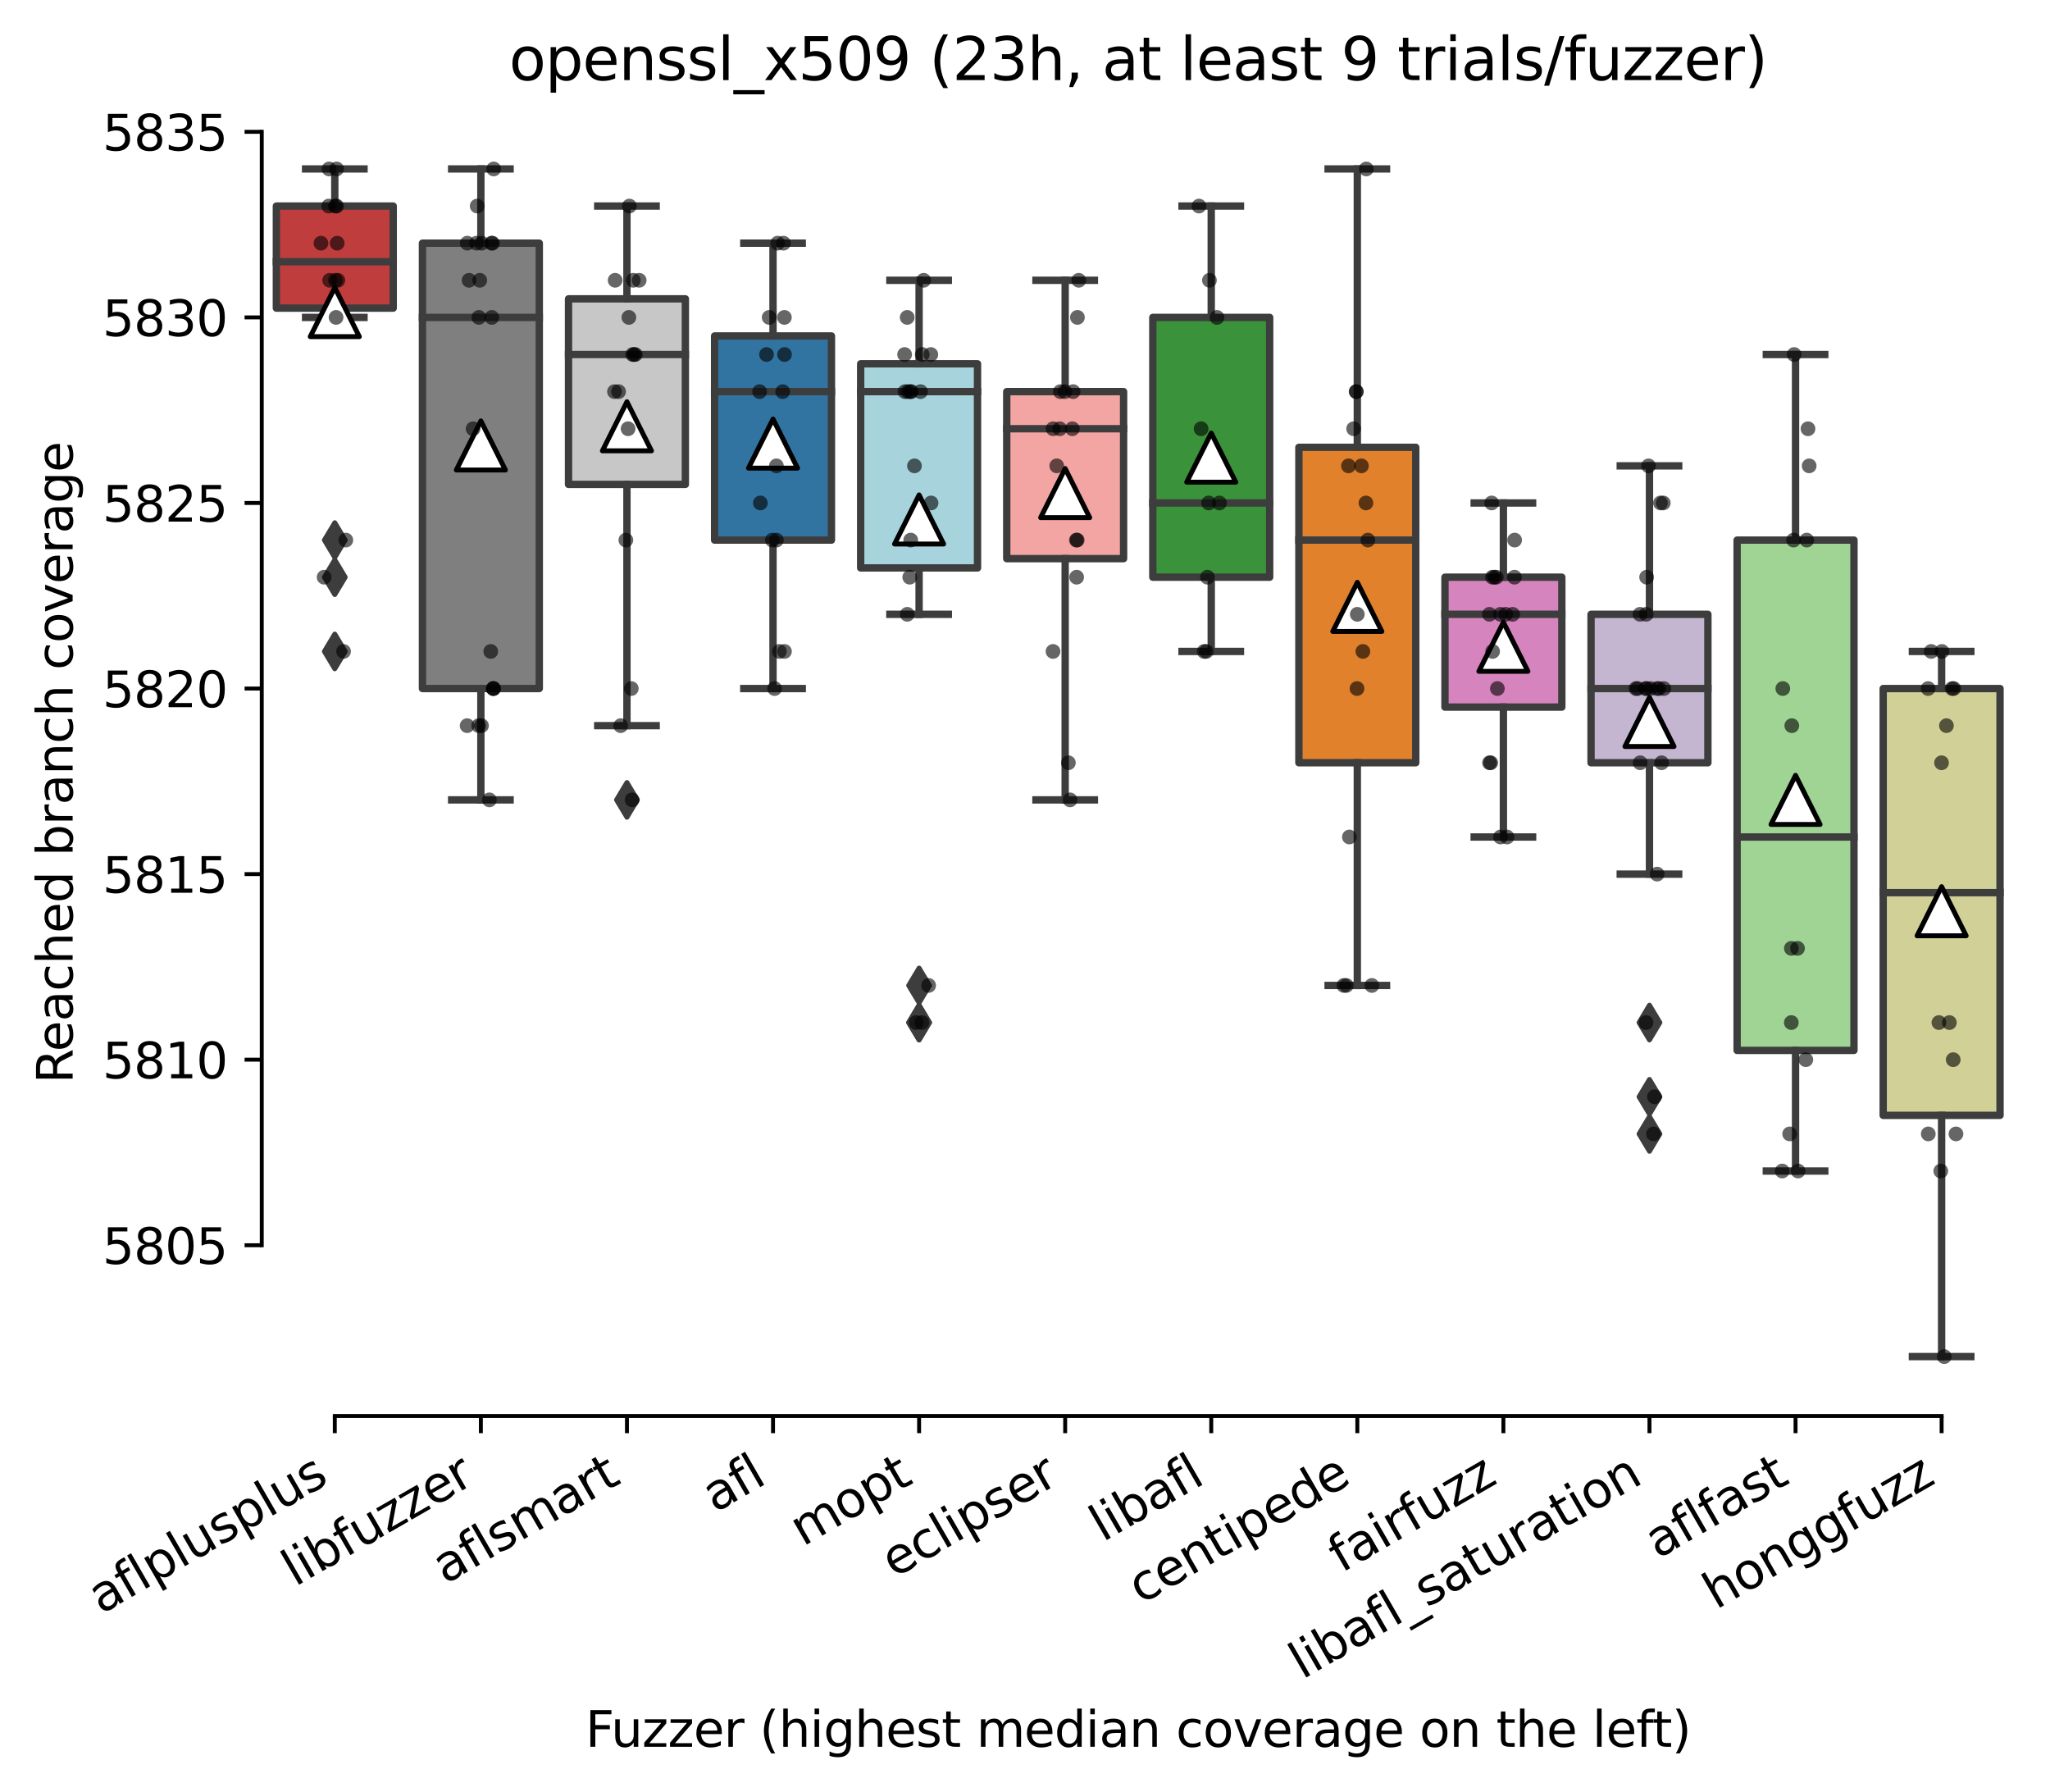 <?xml version="1.0" encoding="utf-8" standalone="no"?>
<!DOCTYPE svg PUBLIC "-//W3C//DTD SVG 1.1//EN"
  "http://www.w3.org/Graphics/SVG/1.1/DTD/svg11.dtd">
<svg xmlns:xlink="http://www.w3.org/1999/xlink" width="417.648pt" height="365.091pt" viewBox="0 0 417.648 365.091" xmlns="http://www.w3.org/2000/svg" version="1.1">
 <defs>
  <style type="text/css">*{stroke-linejoin: round; stroke-linecap: butt}</style>
 </defs>
 <g id="figure_1">
  <g id="patch_1">
   <path d="M 0 365.091 
L 417.648 365.091 
L 417.648 0 
L 0 0 
z
" style="fill: #ffffff"/>
  </g>
  <g id="axes_1">
   <g id="patch_2">
    <path d="M 53.328 288.43 
L 410.448 288.43 
L 410.448 22.318 
L 53.328 22.318 
z
" style="fill: #ffffff"/>
   </g>
   <g id="patch_3">
    <path d="M 56.304 62.764 
L 80.112 62.764 
L 80.112 41.974 
L 56.304 41.974 
L 56.304 62.764 
z
" clip-path="url(#p2e7a5a3085)" style="fill: #c03d3e; stroke: #3d3d3d; stroke-width: 1.5; stroke-linejoin: miter"/>
   </g>
   <g id="patch_4">
    <path d="M 86.064 140.254 
L 109.872 140.254 
L 109.872 49.534 
L 86.064 49.534 
L 86.064 140.254 
z
" clip-path="url(#p2e7a5a3085)" style="fill: #7f7f7f; stroke: #3d3d3d; stroke-width: 1.5; stroke-linejoin: miter"/>
   </g>
   <g id="patch_5">
    <path d="M 115.824 98.674 
L 139.632 98.674 
L 139.632 60.874 
L 115.824 60.874 
L 115.824 98.674 
z
" clip-path="url(#p2e7a5a3085)" style="fill: #c7c7c7; stroke: #3d3d3d; stroke-width: 1.5; stroke-linejoin: miter"/>
   </g>
   <g id="patch_6">
    <path d="M 145.584 110.014 
L 169.392 110.014 
L 169.392 68.434 
L 145.584 68.434 
L 145.584 110.014 
z
" clip-path="url(#p2e7a5a3085)" style="fill: #3274a1; stroke: #3d3d3d; stroke-width: 1.5; stroke-linejoin: miter"/>
   </g>
   <g id="patch_7">
    <path d="M 175.344 115.684 
L 199.152 115.684 
L 199.152 74.104 
L 175.344 74.104 
L 175.344 115.684 
z
" clip-path="url(#p2e7a5a3085)" style="fill: #a7d4dc; stroke: #3d3d3d; stroke-width: 1.5; stroke-linejoin: miter"/>
   </g>
   <g id="patch_8">
    <path d="M 205.104 113.794 
L 228.912 113.794 
L 228.912 79.774 
L 205.104 79.774 
L 205.104 113.794 
z
" clip-path="url(#p2e7a5a3085)" style="fill: #f2a5a3; stroke: #3d3d3d; stroke-width: 1.5; stroke-linejoin: miter"/>
   </g>
   <g id="patch_9">
    <path d="M 234.864 117.574 
L 258.672 117.574 
L 258.672 64.654 
L 234.864 64.654 
L 234.864 117.574 
z
" clip-path="url(#p2e7a5a3085)" style="fill: #3a923a; stroke: #3d3d3d; stroke-width: 1.5; stroke-linejoin: miter"/>
   </g>
   <g id="patch_10">
    <path d="M 264.624 155.374 
L 288.432 155.374 
L 288.432 91.114 
L 264.624 91.114 
L 264.624 155.374 
z
" clip-path="url(#p2e7a5a3085)" style="fill: #e1812c; stroke: #3d3d3d; stroke-width: 1.5; stroke-linejoin: miter"/>
   </g>
   <g id="patch_11">
    <path d="M 294.384 144.034 
L 318.192 144.034 
L 318.192 117.574 
L 294.384 117.574 
L 294.384 144.034 
z
" clip-path="url(#p2e7a5a3085)" style="fill: #d684bd; stroke: #3d3d3d; stroke-width: 1.5; stroke-linejoin: miter"/>
   </g>
   <g id="patch_12">
    <path d="M 324.144 155.374 
L 347.952 155.374 
L 347.952 125.134 
L 324.144 125.134 
L 324.144 155.374 
z
" clip-path="url(#p2e7a5a3085)" style="fill: #c4b5d0; stroke: #3d3d3d; stroke-width: 1.5; stroke-linejoin: miter"/>
   </g>
   <g id="patch_13">
    <path d="M 353.904 213.964 
L 377.712 213.964 
L 377.712 110.014 
L 353.904 110.014 
L 353.904 213.964 
z
" clip-path="url(#p2e7a5a3085)" style="fill: #9fd495; stroke: #3d3d3d; stroke-width: 1.5; stroke-linejoin: miter"/>
   </g>
   <g id="patch_14">
    <path d="M 383.664 227.194 
L 407.472 227.194 
L 407.472 140.254 
L 383.664 140.254 
L 383.664 227.194 
z
" clip-path="url(#p2e7a5a3085)" style="fill: #d1d197; stroke: #3d3d3d; stroke-width: 1.5; stroke-linejoin: miter"/>
   </g>
   <g id="matplotlib.axis_1">
    <g id="xtick_1">
     <g id="line2d_1">
      <defs>
       <path id="m8a8785259c" d="M 0 0 
L 0 3.5 
" style="stroke: #000000; stroke-width: 0.8"/>
      </defs>
      <g>
       <use xlink:href="#m8a8785259c" x="68.208" y="288.43" style="stroke: #000000; stroke-width: 0.8"/>
      </g>
     </g>
     <g id="text_1">
      <!-- aflplusplus -->
      <g transform="translate(20.599 328.897) rotate(-30) scale(0.1 -0.1)">
       <defs>
        <path id="DejaVuSans-61" d="M 2194 1759 
Q 1497 1759 1228 1600 
Q 959 1441 959 1056 
Q 959 750 1161 570 
Q 1363 391 1709 391 
Q 2188 391 2477 730 
Q 2766 1069 2766 1631 
L 2766 1759 
L 2194 1759 
z
M 3341 1997 
L 3341 0 
L 2766 0 
L 2766 531 
Q 2569 213 2275 61 
Q 1981 -91 1556 -91 
Q 1019 -91 701 211 
Q 384 513 384 1019 
Q 384 1609 779 1909 
Q 1175 2209 1959 2209 
L 2766 2209 
L 2766 2266 
Q 2766 2663 2505 2880 
Q 2244 3097 1772 3097 
Q 1472 3097 1187 3025 
Q 903 2953 641 2809 
L 641 3341 
Q 956 3463 1253 3523 
Q 1550 3584 1831 3584 
Q 2591 3584 2966 3190 
Q 3341 2797 3341 1997 
z
" transform="scale(0.016)"/>
        <path id="DejaVuSans-66" d="M 2375 4863 
L 2375 4384 
L 1825 4384 
Q 1516 4384 1395 4259 
Q 1275 4134 1275 3809 
L 1275 3500 
L 2222 3500 
L 2222 3053 
L 1275 3053 
L 1275 0 
L 697 0 
L 697 3053 
L 147 3053 
L 147 3500 
L 697 3500 
L 697 3744 
Q 697 4328 969 4595 
Q 1241 4863 1831 4863 
L 2375 4863 
z
" transform="scale(0.016)"/>
        <path id="DejaVuSans-6c" d="M 603 4863 
L 1178 4863 
L 1178 0 
L 603 0 
L 603 4863 
z
" transform="scale(0.016)"/>
        <path id="DejaVuSans-70" d="M 1159 525 
L 1159 -1331 
L 581 -1331 
L 581 3500 
L 1159 3500 
L 1159 2969 
Q 1341 3281 1617 3432 
Q 1894 3584 2278 3584 
Q 2916 3584 3314 3078 
Q 3713 2572 3713 1747 
Q 3713 922 3314 415 
Q 2916 -91 2278 -91 
Q 1894 -91 1617 61 
Q 1341 213 1159 525 
z
M 3116 1747 
Q 3116 2381 2855 2742 
Q 2594 3103 2138 3103 
Q 1681 3103 1420 2742 
Q 1159 2381 1159 1747 
Q 1159 1113 1420 752 
Q 1681 391 2138 391 
Q 2594 391 2855 752 
Q 3116 1113 3116 1747 
z
" transform="scale(0.016)"/>
        <path id="DejaVuSans-75" d="M 544 1381 
L 544 3500 
L 1119 3500 
L 1119 1403 
Q 1119 906 1312 657 
Q 1506 409 1894 409 
Q 2359 409 2629 706 
Q 2900 1003 2900 1516 
L 2900 3500 
L 3475 3500 
L 3475 0 
L 2900 0 
L 2900 538 
Q 2691 219 2414 64 
Q 2138 -91 1772 -91 
Q 1169 -91 856 284 
Q 544 659 544 1381 
z
M 1991 3584 
L 1991 3584 
z
" transform="scale(0.016)"/>
        <path id="DejaVuSans-73" d="M 2834 3397 
L 2834 2853 
Q 2591 2978 2328 3040 
Q 2066 3103 1784 3103 
Q 1356 3103 1142 2972 
Q 928 2841 928 2578 
Q 928 2378 1081 2264 
Q 1234 2150 1697 2047 
L 1894 2003 
Q 2506 1872 2764 1633 
Q 3022 1394 3022 966 
Q 3022 478 2636 193 
Q 2250 -91 1575 -91 
Q 1294 -91 989 -36 
Q 684 19 347 128 
L 347 722 
Q 666 556 975 473 
Q 1284 391 1588 391 
Q 1994 391 2212 530 
Q 2431 669 2431 922 
Q 2431 1156 2273 1281 
Q 2116 1406 1581 1522 
L 1381 1569 
Q 847 1681 609 1914 
Q 372 2147 372 2553 
Q 372 3047 722 3315 
Q 1072 3584 1716 3584 
Q 2034 3584 2315 3537 
Q 2597 3491 2834 3397 
z
" transform="scale(0.016)"/>
       </defs>
       <use xlink:href="#DejaVuSans-61"/>
       <use xlink:href="#DejaVuSans-66" x="61.279"/>
       <use xlink:href="#DejaVuSans-6c" x="96.484"/>
       <use xlink:href="#DejaVuSans-70" x="124.268"/>
       <use xlink:href="#DejaVuSans-6c" x="187.744"/>
       <use xlink:href="#DejaVuSans-75" x="215.527"/>
       <use xlink:href="#DejaVuSans-73" x="278.906"/>
       <use xlink:href="#DejaVuSans-70" x="331.006"/>
       <use xlink:href="#DejaVuSans-6c" x="394.482"/>
       <use xlink:href="#DejaVuSans-75" x="422.266"/>
       <use xlink:href="#DejaVuSans-73" x="485.645"/>
      </g>
     </g>
    </g>
    <g id="xtick_2">
     <g id="line2d_2">
      <g>
       <use xlink:href="#m8a8785259c" x="97.968" y="288.43" style="stroke: #000000; stroke-width: 0.8"/>
      </g>
     </g>
     <g id="text_2">
      <!-- libfuzzer -->
      <g transform="translate(60.102 323.272) rotate(-30) scale(0.1 -0.1)">
       <defs>
        <path id="DejaVuSans-69" d="M 603 3500 
L 1178 3500 
L 1178 0 
L 603 0 
L 603 3500 
z
M 603 4863 
L 1178 4863 
L 1178 4134 
L 603 4134 
L 603 4863 
z
" transform="scale(0.016)"/>
        <path id="DejaVuSans-62" d="M 3116 1747 
Q 3116 2381 2855 2742 
Q 2594 3103 2138 3103 
Q 1681 3103 1420 2742 
Q 1159 2381 1159 1747 
Q 1159 1113 1420 752 
Q 1681 391 2138 391 
Q 2594 391 2855 752 
Q 3116 1113 3116 1747 
z
M 1159 2969 
Q 1341 3281 1617 3432 
Q 1894 3584 2278 3584 
Q 2916 3584 3314 3078 
Q 3713 2572 3713 1747 
Q 3713 922 3314 415 
Q 2916 -91 2278 -91 
Q 1894 -91 1617 61 
Q 1341 213 1159 525 
L 1159 0 
L 581 0 
L 581 4863 
L 1159 4863 
L 1159 2969 
z
" transform="scale(0.016)"/>
        <path id="DejaVuSans-7a" d="M 353 3500 
L 3084 3500 
L 3084 2975 
L 922 459 
L 3084 459 
L 3084 0 
L 275 0 
L 275 525 
L 2438 3041 
L 353 3041 
L 353 3500 
z
" transform="scale(0.016)"/>
        <path id="DejaVuSans-65" d="M 3597 1894 
L 3597 1613 
L 953 1613 
Q 991 1019 1311 708 
Q 1631 397 2203 397 
Q 2534 397 2845 478 
Q 3156 559 3463 722 
L 3463 178 
Q 3153 47 2828 -22 
Q 2503 -91 2169 -91 
Q 1331 -91 842 396 
Q 353 884 353 1716 
Q 353 2575 817 3079 
Q 1281 3584 2069 3584 
Q 2775 3584 3186 3129 
Q 3597 2675 3597 1894 
z
M 3022 2063 
Q 3016 2534 2758 2815 
Q 2500 3097 2075 3097 
Q 1594 3097 1305 2825 
Q 1016 2553 972 2059 
L 3022 2063 
z
" transform="scale(0.016)"/>
        <path id="DejaVuSans-72" d="M 2631 2963 
Q 2534 3019 2420 3045 
Q 2306 3072 2169 3072 
Q 1681 3072 1420 2755 
Q 1159 2438 1159 1844 
L 1159 0 
L 581 0 
L 581 3500 
L 1159 3500 
L 1159 2956 
Q 1341 3275 1631 3429 
Q 1922 3584 2338 3584 
Q 2397 3584 2469 3576 
Q 2541 3569 2628 3553 
L 2631 2963 
z
" transform="scale(0.016)"/>
       </defs>
       <use xlink:href="#DejaVuSans-6c"/>
       <use xlink:href="#DejaVuSans-69" x="27.783"/>
       <use xlink:href="#DejaVuSans-62" x="55.566"/>
       <use xlink:href="#DejaVuSans-66" x="119.043"/>
       <use xlink:href="#DejaVuSans-75" x="154.248"/>
       <use xlink:href="#DejaVuSans-7a" x="217.627"/>
       <use xlink:href="#DejaVuSans-7a" x="270.117"/>
       <use xlink:href="#DejaVuSans-65" x="322.607"/>
       <use xlink:href="#DejaVuSans-72" x="384.131"/>
      </g>
     </g>
    </g>
    <g id="xtick_3">
     <g id="line2d_3">
      <g>
       <use xlink:href="#m8a8785259c" x="127.728" y="288.43" style="stroke: #000000; stroke-width: 0.8"/>
      </g>
     </g>
     <g id="text_3">
      <!-- aflsmart -->
      <g transform="translate(90.717 322.779) rotate(-30) scale(0.1 -0.1)">
       <defs>
        <path id="DejaVuSans-6d" d="M 3328 2828 
Q 3544 3216 3844 3400 
Q 4144 3584 4550 3584 
Q 5097 3584 5394 3201 
Q 5691 2819 5691 2113 
L 5691 0 
L 5113 0 
L 5113 2094 
Q 5113 2597 4934 2840 
Q 4756 3084 4391 3084 
Q 3944 3084 3684 2787 
Q 3425 2491 3425 1978 
L 3425 0 
L 2847 0 
L 2847 2094 
Q 2847 2600 2669 2842 
Q 2491 3084 2119 3084 
Q 1678 3084 1418 2786 
Q 1159 2488 1159 1978 
L 1159 0 
L 581 0 
L 581 3500 
L 1159 3500 
L 1159 2956 
Q 1356 3278 1631 3431 
Q 1906 3584 2284 3584 
Q 2666 3584 2933 3390 
Q 3200 3197 3328 2828 
z
" transform="scale(0.016)"/>
        <path id="DejaVuSans-74" d="M 1172 4494 
L 1172 3500 
L 2356 3500 
L 2356 3053 
L 1172 3053 
L 1172 1153 
Q 1172 725 1289 603 
Q 1406 481 1766 481 
L 2356 481 
L 2356 0 
L 1766 0 
Q 1100 0 847 248 
Q 594 497 594 1153 
L 594 3053 
L 172 3053 
L 172 3500 
L 594 3500 
L 594 4494 
L 1172 4494 
z
" transform="scale(0.016)"/>
       </defs>
       <use xlink:href="#DejaVuSans-61"/>
       <use xlink:href="#DejaVuSans-66" x="61.279"/>
       <use xlink:href="#DejaVuSans-6c" x="96.484"/>
       <use xlink:href="#DejaVuSans-73" x="124.268"/>
       <use xlink:href="#DejaVuSans-6d" x="176.367"/>
       <use xlink:href="#DejaVuSans-61" x="273.779"/>
       <use xlink:href="#DejaVuSans-72" x="335.059"/>
       <use xlink:href="#DejaVuSans-74" x="376.172"/>
      </g>
     </g>
    </g>
    <g id="xtick_4">
     <g id="line2d_4">
      <g>
       <use xlink:href="#m8a8785259c" x="157.488" y="288.43" style="stroke: #000000; stroke-width: 0.8"/>
      </g>
     </g>
     <g id="text_4">
      <!-- afl -->
      <g transform="translate(145.687 308.224) rotate(-30) scale(0.1 -0.1)">
       <use xlink:href="#DejaVuSans-61"/>
       <use xlink:href="#DejaVuSans-66" x="61.279"/>
       <use xlink:href="#DejaVuSans-6c" x="96.484"/>
      </g>
     </g>
    </g>
    <g id="xtick_5">
     <g id="line2d_5">
      <g>
       <use xlink:href="#m8a8785259c" x="187.248" y="288.43" style="stroke: #000000; stroke-width: 0.8"/>
      </g>
     </g>
     <g id="text_5">
      <!-- mopt -->
      <g transform="translate(163.581 315.075) rotate(-30) scale(0.1 -0.1)">
       <defs>
        <path id="DejaVuSans-6f" d="M 1959 3097 
Q 1497 3097 1228 2736 
Q 959 2375 959 1747 
Q 959 1119 1226 758 
Q 1494 397 1959 397 
Q 2419 397 2687 759 
Q 2956 1122 2956 1747 
Q 2956 2369 2687 2733 
Q 2419 3097 1959 3097 
z
M 1959 3584 
Q 2709 3584 3137 3096 
Q 3566 2609 3566 1747 
Q 3566 888 3137 398 
Q 2709 -91 1959 -91 
Q 1206 -91 779 398 
Q 353 888 353 1747 
Q 353 2609 779 3096 
Q 1206 3584 1959 3584 
z
" transform="scale(0.016)"/>
       </defs>
       <use xlink:href="#DejaVuSans-6d"/>
       <use xlink:href="#DejaVuSans-6f" x="97.412"/>
       <use xlink:href="#DejaVuSans-70" x="158.594"/>
       <use xlink:href="#DejaVuSans-74" x="222.07"/>
      </g>
     </g>
    </g>
    <g id="xtick_6">
     <g id="line2d_6">
      <g>
       <use xlink:href="#m8a8785259c" x="217.008" y="288.43" style="stroke: #000000; stroke-width: 0.8"/>
      </g>
     </g>
     <g id="text_6">
      <!-- eclipser -->
      <g transform="translate(182.168 321.525) rotate(-30) scale(0.1 -0.1)">
       <defs>
        <path id="DejaVuSans-63" d="M 3122 3366 
L 3122 2828 
Q 2878 2963 2633 3030 
Q 2388 3097 2138 3097 
Q 1578 3097 1268 2742 
Q 959 2388 959 1747 
Q 959 1106 1268 751 
Q 1578 397 2138 397 
Q 2388 397 2633 464 
Q 2878 531 3122 666 
L 3122 134 
Q 2881 22 2623 -34 
Q 2366 -91 2075 -91 
Q 1284 -91 818 406 
Q 353 903 353 1747 
Q 353 2603 823 3093 
Q 1294 3584 2113 3584 
Q 2378 3584 2631 3529 
Q 2884 3475 3122 3366 
z
" transform="scale(0.016)"/>
       </defs>
       <use xlink:href="#DejaVuSans-65"/>
       <use xlink:href="#DejaVuSans-63" x="61.523"/>
       <use xlink:href="#DejaVuSans-6c" x="116.504"/>
       <use xlink:href="#DejaVuSans-69" x="144.287"/>
       <use xlink:href="#DejaVuSans-70" x="172.07"/>
       <use xlink:href="#DejaVuSans-73" x="235.547"/>
       <use xlink:href="#DejaVuSans-65" x="287.646"/>
       <use xlink:href="#DejaVuSans-72" x="349.17"/>
      </g>
     </g>
    </g>
    <g id="xtick_7">
     <g id="line2d_7">
      <g>
       <use xlink:href="#m8a8785259c" x="246.768" y="288.43" style="stroke: #000000; stroke-width: 0.8"/>
      </g>
     </g>
     <g id="text_7">
      <!-- libafl -->
      <g transform="translate(224.657 314.176) rotate(-30) scale(0.1 -0.1)">
       <use xlink:href="#DejaVuSans-6c"/>
       <use xlink:href="#DejaVuSans-69" x="27.783"/>
       <use xlink:href="#DejaVuSans-62" x="55.566"/>
       <use xlink:href="#DejaVuSans-61" x="119.043"/>
       <use xlink:href="#DejaVuSans-66" x="180.322"/>
       <use xlink:href="#DejaVuSans-6c" x="215.527"/>
      </g>
     </g>
    </g>
    <g id="xtick_8">
     <g id="line2d_8">
      <g>
       <use xlink:href="#m8a8785259c" x="276.528" y="288.43" style="stroke: #000000; stroke-width: 0.8"/>
      </g>
     </g>
     <g id="text_8">
      <!-- centipede -->
      <g transform="translate(232.455 326.856) rotate(-30) scale(0.1 -0.1)">
       <defs>
        <path id="DejaVuSans-6e" d="M 3513 2113 
L 3513 0 
L 2938 0 
L 2938 2094 
Q 2938 2591 2744 2837 
Q 2550 3084 2163 3084 
Q 1697 3084 1428 2787 
Q 1159 2491 1159 1978 
L 1159 0 
L 581 0 
L 581 3500 
L 1159 3500 
L 1159 2956 
Q 1366 3272 1645 3428 
Q 1925 3584 2291 3584 
Q 2894 3584 3203 3211 
Q 3513 2838 3513 2113 
z
" transform="scale(0.016)"/>
        <path id="DejaVuSans-64" d="M 2906 2969 
L 2906 4863 
L 3481 4863 
L 3481 0 
L 2906 0 
L 2906 525 
Q 2725 213 2448 61 
Q 2172 -91 1784 -91 
Q 1150 -91 751 415 
Q 353 922 353 1747 
Q 353 2572 751 3078 
Q 1150 3584 1784 3584 
Q 2172 3584 2448 3432 
Q 2725 3281 2906 2969 
z
M 947 1747 
Q 947 1113 1208 752 
Q 1469 391 1925 391 
Q 2381 391 2643 752 
Q 2906 1113 2906 1747 
Q 2906 2381 2643 2742 
Q 2381 3103 1925 3103 
Q 1469 3103 1208 2742 
Q 947 2381 947 1747 
z
" transform="scale(0.016)"/>
       </defs>
       <use xlink:href="#DejaVuSans-63"/>
       <use xlink:href="#DejaVuSans-65" x="54.98"/>
       <use xlink:href="#DejaVuSans-6e" x="116.504"/>
       <use xlink:href="#DejaVuSans-74" x="179.883"/>
       <use xlink:href="#DejaVuSans-69" x="219.092"/>
       <use xlink:href="#DejaVuSans-70" x="246.875"/>
       <use xlink:href="#DejaVuSans-65" x="310.352"/>
       <use xlink:href="#DejaVuSans-64" x="371.875"/>
       <use xlink:href="#DejaVuSans-65" x="435.352"/>
      </g>
     </g>
    </g>
    <g id="xtick_9">
     <g id="line2d_9">
      <g>
       <use xlink:href="#m8a8785259c" x="306.288" y="288.43" style="stroke: #000000; stroke-width: 0.8"/>
      </g>
     </g>
     <g id="text_9">
      <!-- fairfuzz -->
      <g transform="translate(273.299 320.457) rotate(-30) scale(0.1 -0.1)">
       <use xlink:href="#DejaVuSans-66"/>
       <use xlink:href="#DejaVuSans-61" x="35.205"/>
       <use xlink:href="#DejaVuSans-69" x="96.484"/>
       <use xlink:href="#DejaVuSans-72" x="124.268"/>
       <use xlink:href="#DejaVuSans-66" x="165.381"/>
       <use xlink:href="#DejaVuSans-75" x="200.586"/>
       <use xlink:href="#DejaVuSans-7a" x="263.965"/>
       <use xlink:href="#DejaVuSans-7a" x="316.455"/>
      </g>
     </g>
    </g>
    <g id="xtick_10">
     <g id="line2d_10">
      <g>
       <use xlink:href="#m8a8785259c" x="336.048" y="288.43" style="stroke: #000000; stroke-width: 0.8"/>
      </g>
     </g>
     <g id="text_10">
      <!-- libafl_saturation -->
      <g transform="translate(265.31 342.171) rotate(-30) scale(0.1 -0.1)">
       <defs>
        <path id="DejaVuSans-5f" d="M 3263 -1063 
L 3263 -1509 
L -63 -1509 
L -63 -1063 
L 3263 -1063 
z
" transform="scale(0.016)"/>
       </defs>
       <use xlink:href="#DejaVuSans-6c"/>
       <use xlink:href="#DejaVuSans-69" x="27.783"/>
       <use xlink:href="#DejaVuSans-62" x="55.566"/>
       <use xlink:href="#DejaVuSans-61" x="119.043"/>
       <use xlink:href="#DejaVuSans-66" x="180.322"/>
       <use xlink:href="#DejaVuSans-6c" x="215.527"/>
       <use xlink:href="#DejaVuSans-5f" x="243.311"/>
       <use xlink:href="#DejaVuSans-73" x="293.311"/>
       <use xlink:href="#DejaVuSans-61" x="345.41"/>
       <use xlink:href="#DejaVuSans-74" x="406.689"/>
       <use xlink:href="#DejaVuSans-75" x="445.898"/>
       <use xlink:href="#DejaVuSans-72" x="509.277"/>
       <use xlink:href="#DejaVuSans-61" x="550.391"/>
       <use xlink:href="#DejaVuSans-74" x="611.67"/>
       <use xlink:href="#DejaVuSans-69" x="650.879"/>
       <use xlink:href="#DejaVuSans-6f" x="678.662"/>
       <use xlink:href="#DejaVuSans-6e" x="739.844"/>
      </g>
     </g>
    </g>
    <g id="xtick_11">
     <g id="line2d_11">
      <g>
       <use xlink:href="#m8a8785259c" x="365.808" y="288.43" style="stroke: #000000; stroke-width: 0.8"/>
      </g>
     </g>
     <g id="text_11">
      <!-- aflfast -->
      <g transform="translate(337.744 317.613) rotate(-30) scale(0.1 -0.1)">
       <use xlink:href="#DejaVuSans-61"/>
       <use xlink:href="#DejaVuSans-66" x="61.279"/>
       <use xlink:href="#DejaVuSans-6c" x="96.484"/>
       <use xlink:href="#DejaVuSans-66" x="124.268"/>
       <use xlink:href="#DejaVuSans-61" x="159.473"/>
       <use xlink:href="#DejaVuSans-73" x="220.752"/>
       <use xlink:href="#DejaVuSans-74" x="272.852"/>
      </g>
     </g>
    </g>
    <g id="xtick_12">
     <g id="line2d_12">
      <g>
       <use xlink:href="#m8a8785259c" x="395.568" y="288.43" style="stroke: #000000; stroke-width: 0.8"/>
      </g>
     </g>
     <g id="text_12">
      <!-- honggfuzz -->
      <g transform="translate(349.629 327.933) rotate(-30) scale(0.1 -0.1)">
       <defs>
        <path id="DejaVuSans-68" d="M 3513 2113 
L 3513 0 
L 2938 0 
L 2938 2094 
Q 2938 2591 2744 2837 
Q 2550 3084 2163 3084 
Q 1697 3084 1428 2787 
Q 1159 2491 1159 1978 
L 1159 0 
L 581 0 
L 581 4863 
L 1159 4863 
L 1159 2956 
Q 1366 3272 1645 3428 
Q 1925 3584 2291 3584 
Q 2894 3584 3203 3211 
Q 3513 2838 3513 2113 
z
" transform="scale(0.016)"/>
        <path id="DejaVuSans-67" d="M 2906 1791 
Q 2906 2416 2648 2759 
Q 2391 3103 1925 3103 
Q 1463 3103 1205 2759 
Q 947 2416 947 1791 
Q 947 1169 1205 825 
Q 1463 481 1925 481 
Q 2391 481 2648 825 
Q 2906 1169 2906 1791 
z
M 3481 434 
Q 3481 -459 3084 -895 
Q 2688 -1331 1869 -1331 
Q 1566 -1331 1297 -1286 
Q 1028 -1241 775 -1147 
L 775 -588 
Q 1028 -725 1275 -790 
Q 1522 -856 1778 -856 
Q 2344 -856 2625 -561 
Q 2906 -266 2906 331 
L 2906 616 
Q 2728 306 2450 153 
Q 2172 0 1784 0 
Q 1141 0 747 490 
Q 353 981 353 1791 
Q 353 2603 747 3093 
Q 1141 3584 1784 3584 
Q 2172 3584 2450 3431 
Q 2728 3278 2906 2969 
L 2906 3500 
L 3481 3500 
L 3481 434 
z
" transform="scale(0.016)"/>
       </defs>
       <use xlink:href="#DejaVuSans-68"/>
       <use xlink:href="#DejaVuSans-6f" x="63.379"/>
       <use xlink:href="#DejaVuSans-6e" x="124.561"/>
       <use xlink:href="#DejaVuSans-67" x="187.939"/>
       <use xlink:href="#DejaVuSans-67" x="251.416"/>
       <use xlink:href="#DejaVuSans-66" x="314.893"/>
       <use xlink:href="#DejaVuSans-75" x="350.098"/>
       <use xlink:href="#DejaVuSans-7a" x="413.477"/>
       <use xlink:href="#DejaVuSans-7a" x="465.967"/>
      </g>
     </g>
    </g>
    <g id="text_13">
     <!-- Fuzzer (highest median coverage on the left) -->
     <g transform="translate(119.27 355.811) scale(0.1 -0.1)">
      <defs>
       <path id="DejaVuSans-46" d="M 628 4666 
L 3309 4666 
L 3309 4134 
L 1259 4134 
L 1259 2759 
L 3109 2759 
L 3109 2228 
L 1259 2228 
L 1259 0 
L 628 0 
L 628 4666 
z
" transform="scale(0.016)"/>
       <path id="DejaVuSans-20" transform="scale(0.016)"/>
       <path id="DejaVuSans-28" d="M 1984 4856 
Q 1566 4138 1362 3434 
Q 1159 2731 1159 2009 
Q 1159 1288 1364 580 
Q 1569 -128 1984 -844 
L 1484 -844 
Q 1016 -109 783 600 
Q 550 1309 550 2009 
Q 550 2706 781 3412 
Q 1013 4119 1484 4856 
L 1984 4856 
z
" transform="scale(0.016)"/>
       <path id="DejaVuSans-76" d="M 191 3500 
L 800 3500 
L 1894 563 
L 2988 3500 
L 3597 3500 
L 2284 0 
L 1503 0 
L 191 3500 
z
" transform="scale(0.016)"/>
       <path id="DejaVuSans-29" d="M 513 4856 
L 1013 4856 
Q 1481 4119 1714 3412 
Q 1947 2706 1947 2009 
Q 1947 1309 1714 600 
Q 1481 -109 1013 -844 
L 513 -844 
Q 928 -128 1133 580 
Q 1338 1288 1338 2009 
Q 1338 2731 1133 3434 
Q 928 4138 513 4856 
z
" transform="scale(0.016)"/>
      </defs>
      <use xlink:href="#DejaVuSans-46"/>
      <use xlink:href="#DejaVuSans-75" x="52.02"/>
      <use xlink:href="#DejaVuSans-7a" x="115.398"/>
      <use xlink:href="#DejaVuSans-7a" x="167.889"/>
      <use xlink:href="#DejaVuSans-65" x="220.379"/>
      <use xlink:href="#DejaVuSans-72" x="281.902"/>
      <use xlink:href="#DejaVuSans-20" x="323.016"/>
      <use xlink:href="#DejaVuSans-28" x="354.803"/>
      <use xlink:href="#DejaVuSans-68" x="393.816"/>
      <use xlink:href="#DejaVuSans-69" x="457.195"/>
      <use xlink:href="#DejaVuSans-67" x="484.979"/>
      <use xlink:href="#DejaVuSans-68" x="548.455"/>
      <use xlink:href="#DejaVuSans-65" x="611.834"/>
      <use xlink:href="#DejaVuSans-73" x="673.357"/>
      <use xlink:href="#DejaVuSans-74" x="725.457"/>
      <use xlink:href="#DejaVuSans-20" x="764.666"/>
      <use xlink:href="#DejaVuSans-6d" x="796.453"/>
      <use xlink:href="#DejaVuSans-65" x="893.865"/>
      <use xlink:href="#DejaVuSans-64" x="955.389"/>
      <use xlink:href="#DejaVuSans-69" x="1018.865"/>
      <use xlink:href="#DejaVuSans-61" x="1046.648"/>
      <use xlink:href="#DejaVuSans-6e" x="1107.928"/>
      <use xlink:href="#DejaVuSans-20" x="1171.307"/>
      <use xlink:href="#DejaVuSans-63" x="1203.094"/>
      <use xlink:href="#DejaVuSans-6f" x="1258.074"/>
      <use xlink:href="#DejaVuSans-76" x="1319.256"/>
      <use xlink:href="#DejaVuSans-65" x="1378.436"/>
      <use xlink:href="#DejaVuSans-72" x="1439.959"/>
      <use xlink:href="#DejaVuSans-61" x="1481.072"/>
      <use xlink:href="#DejaVuSans-67" x="1542.352"/>
      <use xlink:href="#DejaVuSans-65" x="1605.828"/>
      <use xlink:href="#DejaVuSans-20" x="1667.352"/>
      <use xlink:href="#DejaVuSans-6f" x="1699.139"/>
      <use xlink:href="#DejaVuSans-6e" x="1760.32"/>
      <use xlink:href="#DejaVuSans-20" x="1823.699"/>
      <use xlink:href="#DejaVuSans-74" x="1855.486"/>
      <use xlink:href="#DejaVuSans-68" x="1894.695"/>
      <use xlink:href="#DejaVuSans-65" x="1958.074"/>
      <use xlink:href="#DejaVuSans-20" x="2019.598"/>
      <use xlink:href="#DejaVuSans-6c" x="2051.385"/>
      <use xlink:href="#DejaVuSans-65" x="2079.168"/>
      <use xlink:href="#DejaVuSans-66" x="2140.691"/>
      <use xlink:href="#DejaVuSans-74" x="2174.146"/>
      <use xlink:href="#DejaVuSans-29" x="2213.355"/>
     </g>
    </g>
   </g>
   <g id="matplotlib.axis_2">
    <g id="ytick_1">
     <g id="line2d_13">
      <defs>
       <path id="m0c4e5fd103" d="M 0 0 
L -3.5 0 
" style="stroke: #000000; stroke-width: 0.8"/>
      </defs>
      <g>
       <use xlink:href="#m0c4e5fd103" x="53.328" y="253.654" style="stroke: #000000; stroke-width: 0.8"/>
      </g>
     </g>
     <g id="text_14">
      <!-- 5805 -->
      <g transform="translate(20.878 257.453) scale(0.1 -0.1)">
       <defs>
        <path id="DejaVuSans-35" d="M 691 4666 
L 3169 4666 
L 3169 4134 
L 1269 4134 
L 1269 2991 
Q 1406 3038 1543 3061 
Q 1681 3084 1819 3084 
Q 2600 3084 3056 2656 
Q 3513 2228 3513 1497 
Q 3513 744 3044 326 
Q 2575 -91 1722 -91 
Q 1428 -91 1123 -41 
Q 819 9 494 109 
L 494 744 
Q 775 591 1075 516 
Q 1375 441 1709 441 
Q 2250 441 2565 725 
Q 2881 1009 2881 1497 
Q 2881 1984 2565 2268 
Q 2250 2553 1709 2553 
Q 1456 2553 1204 2497 
Q 953 2441 691 2322 
L 691 4666 
z
" transform="scale(0.016)"/>
        <path id="DejaVuSans-38" d="M 2034 2216 
Q 1584 2216 1326 1975 
Q 1069 1734 1069 1313 
Q 1069 891 1326 650 
Q 1584 409 2034 409 
Q 2484 409 2743 651 
Q 3003 894 3003 1313 
Q 3003 1734 2745 1975 
Q 2488 2216 2034 2216 
z
M 1403 2484 
Q 997 2584 770 2862 
Q 544 3141 544 3541 
Q 544 4100 942 4425 
Q 1341 4750 2034 4750 
Q 2731 4750 3128 4425 
Q 3525 4100 3525 3541 
Q 3525 3141 3298 2862 
Q 3072 2584 2669 2484 
Q 3125 2378 3379 2068 
Q 3634 1759 3634 1313 
Q 3634 634 3220 271 
Q 2806 -91 2034 -91 
Q 1263 -91 848 271 
Q 434 634 434 1313 
Q 434 1759 690 2068 
Q 947 2378 1403 2484 
z
M 1172 3481 
Q 1172 3119 1398 2916 
Q 1625 2713 2034 2713 
Q 2441 2713 2670 2916 
Q 2900 3119 2900 3481 
Q 2900 3844 2670 4047 
Q 2441 4250 2034 4250 
Q 1625 4250 1398 4047 
Q 1172 3844 1172 3481 
z
" transform="scale(0.016)"/>
        <path id="DejaVuSans-30" d="M 2034 4250 
Q 1547 4250 1301 3770 
Q 1056 3291 1056 2328 
Q 1056 1369 1301 889 
Q 1547 409 2034 409 
Q 2525 409 2770 889 
Q 3016 1369 3016 2328 
Q 3016 3291 2770 3770 
Q 2525 4250 2034 4250 
z
M 2034 4750 
Q 2819 4750 3233 4129 
Q 3647 3509 3647 2328 
Q 3647 1150 3233 529 
Q 2819 -91 2034 -91 
Q 1250 -91 836 529 
Q 422 1150 422 2328 
Q 422 3509 836 4129 
Q 1250 4750 2034 4750 
z
" transform="scale(0.016)"/>
       </defs>
       <use xlink:href="#DejaVuSans-35"/>
       <use xlink:href="#DejaVuSans-38" x="63.623"/>
       <use xlink:href="#DejaVuSans-30" x="127.246"/>
       <use xlink:href="#DejaVuSans-35" x="190.869"/>
      </g>
     </g>
    </g>
    <g id="ytick_2">
     <g id="line2d_14">
      <g>
       <use xlink:href="#m0c4e5fd103" x="53.328" y="215.854" style="stroke: #000000; stroke-width: 0.8"/>
      </g>
     </g>
     <g id="text_15">
      <!-- 5810 -->
      <g transform="translate(20.878 219.653) scale(0.1 -0.1)">
       <defs>
        <path id="DejaVuSans-31" d="M 794 531 
L 1825 531 
L 1825 4091 
L 703 3866 
L 703 4441 
L 1819 4666 
L 2450 4666 
L 2450 531 
L 3481 531 
L 3481 0 
L 794 0 
L 794 531 
z
" transform="scale(0.016)"/>
       </defs>
       <use xlink:href="#DejaVuSans-35"/>
       <use xlink:href="#DejaVuSans-38" x="63.623"/>
       <use xlink:href="#DejaVuSans-31" x="127.246"/>
       <use xlink:href="#DejaVuSans-30" x="190.869"/>
      </g>
     </g>
    </g>
    <g id="ytick_3">
     <g id="line2d_15">
      <g>
       <use xlink:href="#m0c4e5fd103" x="53.328" y="178.054" style="stroke: #000000; stroke-width: 0.8"/>
      </g>
     </g>
     <g id="text_16">
      <!-- 5815 -->
      <g transform="translate(20.878 181.853) scale(0.1 -0.1)">
       <use xlink:href="#DejaVuSans-35"/>
       <use xlink:href="#DejaVuSans-38" x="63.623"/>
       <use xlink:href="#DejaVuSans-31" x="127.246"/>
       <use xlink:href="#DejaVuSans-35" x="190.869"/>
      </g>
     </g>
    </g>
    <g id="ytick_4">
     <g id="line2d_16">
      <g>
       <use xlink:href="#m0c4e5fd103" x="53.328" y="140.254" style="stroke: #000000; stroke-width: 0.8"/>
      </g>
     </g>
     <g id="text_17">
      <!-- 5820 -->
      <g transform="translate(20.878 144.053) scale(0.1 -0.1)">
       <defs>
        <path id="DejaVuSans-32" d="M 1228 531 
L 3431 531 
L 3431 0 
L 469 0 
L 469 531 
Q 828 903 1448 1529 
Q 2069 2156 2228 2338 
Q 2531 2678 2651 2914 
Q 2772 3150 2772 3378 
Q 2772 3750 2511 3984 
Q 2250 4219 1831 4219 
Q 1534 4219 1204 4116 
Q 875 4013 500 3803 
L 500 4441 
Q 881 4594 1212 4672 
Q 1544 4750 1819 4750 
Q 2544 4750 2975 4387 
Q 3406 4025 3406 3419 
Q 3406 3131 3298 2873 
Q 3191 2616 2906 2266 
Q 2828 2175 2409 1742 
Q 1991 1309 1228 531 
z
" transform="scale(0.016)"/>
       </defs>
       <use xlink:href="#DejaVuSans-35"/>
       <use xlink:href="#DejaVuSans-38" x="63.623"/>
       <use xlink:href="#DejaVuSans-32" x="127.246"/>
       <use xlink:href="#DejaVuSans-30" x="190.869"/>
      </g>
     </g>
    </g>
    <g id="ytick_5">
     <g id="line2d_17">
      <g>
       <use xlink:href="#m0c4e5fd103" x="53.328" y="102.454" style="stroke: #000000; stroke-width: 0.8"/>
      </g>
     </g>
     <g id="text_18">
      <!-- 5825 -->
      <g transform="translate(20.878 106.253) scale(0.1 -0.1)">
       <use xlink:href="#DejaVuSans-35"/>
       <use xlink:href="#DejaVuSans-38" x="63.623"/>
       <use xlink:href="#DejaVuSans-32" x="127.246"/>
       <use xlink:href="#DejaVuSans-35" x="190.869"/>
      </g>
     </g>
    </g>
    <g id="ytick_6">
     <g id="line2d_18">
      <g>
       <use xlink:href="#m0c4e5fd103" x="53.328" y="64.654" style="stroke: #000000; stroke-width: 0.8"/>
      </g>
     </g>
     <g id="text_19">
      <!-- 5830 -->
      <g transform="translate(20.878 68.453) scale(0.1 -0.1)">
       <defs>
        <path id="DejaVuSans-33" d="M 2597 2516 
Q 3050 2419 3304 2112 
Q 3559 1806 3559 1356 
Q 3559 666 3084 287 
Q 2609 -91 1734 -91 
Q 1441 -91 1130 -33 
Q 819 25 488 141 
L 488 750 
Q 750 597 1062 519 
Q 1375 441 1716 441 
Q 2309 441 2620 675 
Q 2931 909 2931 1356 
Q 2931 1769 2642 2001 
Q 2353 2234 1838 2234 
L 1294 2234 
L 1294 2753 
L 1863 2753 
Q 2328 2753 2575 2939 
Q 2822 3125 2822 3475 
Q 2822 3834 2567 4026 
Q 2313 4219 1838 4219 
Q 1578 4219 1281 4162 
Q 984 4106 628 3988 
L 628 4550 
Q 988 4650 1302 4700 
Q 1616 4750 1894 4750 
Q 2613 4750 3031 4423 
Q 3450 4097 3450 3541 
Q 3450 3153 3228 2886 
Q 3006 2619 2597 2516 
z
" transform="scale(0.016)"/>
       </defs>
       <use xlink:href="#DejaVuSans-35"/>
       <use xlink:href="#DejaVuSans-38" x="63.623"/>
       <use xlink:href="#DejaVuSans-33" x="127.246"/>
       <use xlink:href="#DejaVuSans-30" x="190.869"/>
      </g>
     </g>
    </g>
    <g id="ytick_7">
     <g id="line2d_19">
      <g>
       <use xlink:href="#m0c4e5fd103" x="53.328" y="26.854" style="stroke: #000000; stroke-width: 0.8"/>
      </g>
     </g>
     <g id="text_20">
      <!-- 5835 -->
      <g transform="translate(20.878 30.653) scale(0.1 -0.1)">
       <use xlink:href="#DejaVuSans-35"/>
       <use xlink:href="#DejaVuSans-38" x="63.623"/>
       <use xlink:href="#DejaVuSans-33" x="127.246"/>
       <use xlink:href="#DejaVuSans-35" x="190.869"/>
      </g>
     </g>
    </g>
    <g id="text_21">
     <!-- Reached branch coverage -->
     <g transform="translate(14.798 220.706) rotate(-90) scale(0.1 -0.1)">
      <defs>
       <path id="DejaVuSans-52" d="M 2841 2188 
Q 3044 2119 3236 1894 
Q 3428 1669 3622 1275 
L 4263 0 
L 3584 0 
L 2988 1197 
Q 2756 1666 2539 1819 
Q 2322 1972 1947 1972 
L 1259 1972 
L 1259 0 
L 628 0 
L 628 4666 
L 2053 4666 
Q 2853 4666 3247 4331 
Q 3641 3997 3641 3322 
Q 3641 2881 3436 2590 
Q 3231 2300 2841 2188 
z
M 1259 4147 
L 1259 2491 
L 2053 2491 
Q 2509 2491 2742 2702 
Q 2975 2913 2975 3322 
Q 2975 3731 2742 3939 
Q 2509 4147 2053 4147 
L 1259 4147 
z
" transform="scale(0.016)"/>
      </defs>
      <use xlink:href="#DejaVuSans-52"/>
      <use xlink:href="#DejaVuSans-65" x="64.982"/>
      <use xlink:href="#DejaVuSans-61" x="126.506"/>
      <use xlink:href="#DejaVuSans-63" x="187.785"/>
      <use xlink:href="#DejaVuSans-68" x="242.766"/>
      <use xlink:href="#DejaVuSans-65" x="306.145"/>
      <use xlink:href="#DejaVuSans-64" x="367.668"/>
      <use xlink:href="#DejaVuSans-20" x="431.145"/>
      <use xlink:href="#DejaVuSans-62" x="462.932"/>
      <use xlink:href="#DejaVuSans-72" x="526.408"/>
      <use xlink:href="#DejaVuSans-61" x="567.521"/>
      <use xlink:href="#DejaVuSans-6e" x="628.801"/>
      <use xlink:href="#DejaVuSans-63" x="692.18"/>
      <use xlink:href="#DejaVuSans-68" x="747.16"/>
      <use xlink:href="#DejaVuSans-20" x="810.539"/>
      <use xlink:href="#DejaVuSans-63" x="842.326"/>
      <use xlink:href="#DejaVuSans-6f" x="897.307"/>
      <use xlink:href="#DejaVuSans-76" x="958.488"/>
      <use xlink:href="#DejaVuSans-65" x="1017.668"/>
      <use xlink:href="#DejaVuSans-72" x="1079.191"/>
      <use xlink:href="#DejaVuSans-61" x="1120.305"/>
      <use xlink:href="#DejaVuSans-67" x="1181.584"/>
      <use xlink:href="#DejaVuSans-65" x="1245.061"/>
     </g>
    </g>
   </g>
   <g id="line2d_20">
    <path d="M 68.208 62.764 
L 68.208 64.654 
" clip-path="url(#p2e7a5a3085)" style="fill: none; stroke: #3d3d3d; stroke-width: 1.5; stroke-linecap: square"/>
   </g>
   <g id="line2d_21">
    <path d="M 68.208 41.974 
L 68.208 34.414 
" clip-path="url(#p2e7a5a3085)" style="fill: none; stroke: #3d3d3d; stroke-width: 1.5; stroke-linecap: square"/>
   </g>
   <g id="line2d_22">
    <path d="M 62.256 64.654 
L 74.16 64.654 
" clip-path="url(#p2e7a5a3085)" style="fill: none; stroke: #3d3d3d; stroke-width: 1.5; stroke-linecap: square"/>
   </g>
   <g id="line2d_23">
    <path d="M 62.256 34.414 
L 74.16 34.414 
" clip-path="url(#p2e7a5a3085)" style="fill: none; stroke: #3d3d3d; stroke-width: 1.5; stroke-linecap: square"/>
   </g>
   <g id="line2d_24">
    <defs>
     <path id="m7fdbb7a7d8" d="M -0 3.536 
L 2.121 0 
L -0 -3.536 
L -2.121 -0 
z
" style="stroke: #3d3d3d; stroke-linejoin: miter"/>
    </defs>
    <g clip-path="url(#p2e7a5a3085)">
     <use xlink:href="#m7fdbb7a7d8" x="68.208" y="117.574" style="fill: #3d3d3d; stroke: #3d3d3d; stroke-linejoin: miter"/>
     <use xlink:href="#m7fdbb7a7d8" x="68.208" y="132.694" style="fill: #3d3d3d; stroke: #3d3d3d; stroke-linejoin: miter"/>
     <use xlink:href="#m7fdbb7a7d8" x="68.208" y="110.014" style="fill: #3d3d3d; stroke: #3d3d3d; stroke-linejoin: miter"/>
    </g>
   </g>
   <g id="line2d_25">
    <path d="M 97.968 140.254 
L 97.968 162.934 
" clip-path="url(#p2e7a5a3085)" style="fill: none; stroke: #3d3d3d; stroke-width: 1.5; stroke-linecap: square"/>
   </g>
   <g id="line2d_26">
    <path d="M 97.968 49.534 
L 97.968 34.414 
" clip-path="url(#p2e7a5a3085)" style="fill: none; stroke: #3d3d3d; stroke-width: 1.5; stroke-linecap: square"/>
   </g>
   <g id="line2d_27">
    <path d="M 92.016 162.934 
L 103.92 162.934 
" clip-path="url(#p2e7a5a3085)" style="fill: none; stroke: #3d3d3d; stroke-width: 1.5; stroke-linecap: square"/>
   </g>
   <g id="line2d_28">
    <path d="M 92.016 34.414 
L 103.92 34.414 
" clip-path="url(#p2e7a5a3085)" style="fill: none; stroke: #3d3d3d; stroke-width: 1.5; stroke-linecap: square"/>
   </g>
   <g id="line2d_29"/>
   <g id="line2d_30">
    <path d="M 127.728 98.674 
L 127.728 147.814 
" clip-path="url(#p2e7a5a3085)" style="fill: none; stroke: #3d3d3d; stroke-width: 1.5; stroke-linecap: square"/>
   </g>
   <g id="line2d_31">
    <path d="M 127.728 60.874 
L 127.728 41.974 
" clip-path="url(#p2e7a5a3085)" style="fill: none; stroke: #3d3d3d; stroke-width: 1.5; stroke-linecap: square"/>
   </g>
   <g id="line2d_32">
    <path d="M 121.776 147.814 
L 133.68 147.814 
" clip-path="url(#p2e7a5a3085)" style="fill: none; stroke: #3d3d3d; stroke-width: 1.5; stroke-linecap: square"/>
   </g>
   <g id="line2d_33">
    <path d="M 121.776 41.974 
L 133.68 41.974 
" clip-path="url(#p2e7a5a3085)" style="fill: none; stroke: #3d3d3d; stroke-width: 1.5; stroke-linecap: square"/>
   </g>
   <g id="line2d_34">
    <g clip-path="url(#p2e7a5a3085)">
     <use xlink:href="#m7fdbb7a7d8" x="127.728" y="162.934" style="fill: #3d3d3d; stroke: #3d3d3d; stroke-linejoin: miter"/>
    </g>
   </g>
   <g id="line2d_35">
    <path d="M 157.488 110.014 
L 157.488 140.254 
" clip-path="url(#p2e7a5a3085)" style="fill: none; stroke: #3d3d3d; stroke-width: 1.5; stroke-linecap: square"/>
   </g>
   <g id="line2d_36">
    <path d="M 157.488 68.434 
L 157.488 49.534 
" clip-path="url(#p2e7a5a3085)" style="fill: none; stroke: #3d3d3d; stroke-width: 1.5; stroke-linecap: square"/>
   </g>
   <g id="line2d_37">
    <path d="M 151.536 140.254 
L 163.44 140.254 
" clip-path="url(#p2e7a5a3085)" style="fill: none; stroke: #3d3d3d; stroke-width: 1.5; stroke-linecap: square"/>
   </g>
   <g id="line2d_38">
    <path d="M 151.536 49.534 
L 163.44 49.534 
" clip-path="url(#p2e7a5a3085)" style="fill: none; stroke: #3d3d3d; stroke-width: 1.5; stroke-linecap: square"/>
   </g>
   <g id="line2d_39"/>
   <g id="line2d_40">
    <path d="M 187.248 115.684 
L 187.248 125.134 
" clip-path="url(#p2e7a5a3085)" style="fill: none; stroke: #3d3d3d; stroke-width: 1.5; stroke-linecap: square"/>
   </g>
   <g id="line2d_41">
    <path d="M 187.248 74.104 
L 187.248 57.094 
" clip-path="url(#p2e7a5a3085)" style="fill: none; stroke: #3d3d3d; stroke-width: 1.5; stroke-linecap: square"/>
   </g>
   <g id="line2d_42">
    <path d="M 181.296 125.134 
L 193.2 125.134 
" clip-path="url(#p2e7a5a3085)" style="fill: none; stroke: #3d3d3d; stroke-width: 1.5; stroke-linecap: square"/>
   </g>
   <g id="line2d_43">
    <path d="M 181.296 57.094 
L 193.2 57.094 
" clip-path="url(#p2e7a5a3085)" style="fill: none; stroke: #3d3d3d; stroke-width: 1.5; stroke-linecap: square"/>
   </g>
   <g id="line2d_44">
    <g clip-path="url(#p2e7a5a3085)">
     <use xlink:href="#m7fdbb7a7d8" x="187.248" y="200.734" style="fill: #3d3d3d; stroke: #3d3d3d; stroke-linejoin: miter"/>
     <use xlink:href="#m7fdbb7a7d8" x="187.248" y="208.294" style="fill: #3d3d3d; stroke: #3d3d3d; stroke-linejoin: miter"/>
     <use xlink:href="#m7fdbb7a7d8" x="187.248" y="208.294" style="fill: #3d3d3d; stroke: #3d3d3d; stroke-linejoin: miter"/>
    </g>
   </g>
   <g id="line2d_45">
    <path d="M 217.008 113.794 
L 217.008 162.934 
" clip-path="url(#p2e7a5a3085)" style="fill: none; stroke: #3d3d3d; stroke-width: 1.5; stroke-linecap: square"/>
   </g>
   <g id="line2d_46">
    <path d="M 217.008 79.774 
L 217.008 57.094 
" clip-path="url(#p2e7a5a3085)" style="fill: none; stroke: #3d3d3d; stroke-width: 1.5; stroke-linecap: square"/>
   </g>
   <g id="line2d_47">
    <path d="M 211.056 162.934 
L 222.96 162.934 
" clip-path="url(#p2e7a5a3085)" style="fill: none; stroke: #3d3d3d; stroke-width: 1.5; stroke-linecap: square"/>
   </g>
   <g id="line2d_48">
    <path d="M 211.056 57.094 
L 222.96 57.094 
" clip-path="url(#p2e7a5a3085)" style="fill: none; stroke: #3d3d3d; stroke-width: 1.5; stroke-linecap: square"/>
   </g>
   <g id="line2d_49"/>
   <g id="line2d_50">
    <path d="M 246.768 117.574 
L 246.768 132.694 
" clip-path="url(#p2e7a5a3085)" style="fill: none; stroke: #3d3d3d; stroke-width: 1.5; stroke-linecap: square"/>
   </g>
   <g id="line2d_51">
    <path d="M 246.768 64.654 
L 246.768 41.974 
" clip-path="url(#p2e7a5a3085)" style="fill: none; stroke: #3d3d3d; stroke-width: 1.5; stroke-linecap: square"/>
   </g>
   <g id="line2d_52">
    <path d="M 240.816 132.694 
L 252.72 132.694 
" clip-path="url(#p2e7a5a3085)" style="fill: none; stroke: #3d3d3d; stroke-width: 1.5; stroke-linecap: square"/>
   </g>
   <g id="line2d_53">
    <path d="M 240.816 41.974 
L 252.72 41.974 
" clip-path="url(#p2e7a5a3085)" style="fill: none; stroke: #3d3d3d; stroke-width: 1.5; stroke-linecap: square"/>
   </g>
   <g id="line2d_54"/>
   <g id="line2d_55">
    <path d="M 276.528 155.374 
L 276.528 200.734 
" clip-path="url(#p2e7a5a3085)" style="fill: none; stroke: #3d3d3d; stroke-width: 1.5; stroke-linecap: square"/>
   </g>
   <g id="line2d_56">
    <path d="M 276.528 91.114 
L 276.528 34.414 
" clip-path="url(#p2e7a5a3085)" style="fill: none; stroke: #3d3d3d; stroke-width: 1.5; stroke-linecap: square"/>
   </g>
   <g id="line2d_57">
    <path d="M 270.576 200.734 
L 282.48 200.734 
" clip-path="url(#p2e7a5a3085)" style="fill: none; stroke: #3d3d3d; stroke-width: 1.5; stroke-linecap: square"/>
   </g>
   <g id="line2d_58">
    <path d="M 270.576 34.414 
L 282.48 34.414 
" clip-path="url(#p2e7a5a3085)" style="fill: none; stroke: #3d3d3d; stroke-width: 1.5; stroke-linecap: square"/>
   </g>
   <g id="line2d_59"/>
   <g id="line2d_60">
    <path d="M 306.288 144.034 
L 306.288 170.494 
" clip-path="url(#p2e7a5a3085)" style="fill: none; stroke: #3d3d3d; stroke-width: 1.5; stroke-linecap: square"/>
   </g>
   <g id="line2d_61">
    <path d="M 306.288 117.574 
L 306.288 102.454 
" clip-path="url(#p2e7a5a3085)" style="fill: none; stroke: #3d3d3d; stroke-width: 1.5; stroke-linecap: square"/>
   </g>
   <g id="line2d_62">
    <path d="M 300.336 170.494 
L 312.24 170.494 
" clip-path="url(#p2e7a5a3085)" style="fill: none; stroke: #3d3d3d; stroke-width: 1.5; stroke-linecap: square"/>
   </g>
   <g id="line2d_63">
    <path d="M 300.336 102.454 
L 312.24 102.454 
" clip-path="url(#p2e7a5a3085)" style="fill: none; stroke: #3d3d3d; stroke-width: 1.5; stroke-linecap: square"/>
   </g>
   <g id="line2d_64"/>
   <g id="line2d_65">
    <path d="M 336.048 155.374 
L 336.048 178.054 
" clip-path="url(#p2e7a5a3085)" style="fill: none; stroke: #3d3d3d; stroke-width: 1.5; stroke-linecap: square"/>
   </g>
   <g id="line2d_66">
    <path d="M 336.048 125.134 
L 336.048 94.894 
" clip-path="url(#p2e7a5a3085)" style="fill: none; stroke: #3d3d3d; stroke-width: 1.5; stroke-linecap: square"/>
   </g>
   <g id="line2d_67">
    <path d="M 330.096 178.054 
L 342 178.054 
" clip-path="url(#p2e7a5a3085)" style="fill: none; stroke: #3d3d3d; stroke-width: 1.5; stroke-linecap: square"/>
   </g>
   <g id="line2d_68">
    <path d="M 330.096 94.894 
L 342 94.894 
" clip-path="url(#p2e7a5a3085)" style="fill: none; stroke: #3d3d3d; stroke-width: 1.5; stroke-linecap: square"/>
   </g>
   <g id="line2d_69">
    <g clip-path="url(#p2e7a5a3085)">
     <use xlink:href="#m7fdbb7a7d8" x="336.048" y="230.974" style="fill: #3d3d3d; stroke: #3d3d3d; stroke-linejoin: miter"/>
     <use xlink:href="#m7fdbb7a7d8" x="336.048" y="223.414" style="fill: #3d3d3d; stroke: #3d3d3d; stroke-linejoin: miter"/>
     <use xlink:href="#m7fdbb7a7d8" x="336.048" y="208.294" style="fill: #3d3d3d; stroke: #3d3d3d; stroke-linejoin: miter"/>
    </g>
   </g>
   <g id="line2d_70">
    <path d="M 365.808 213.964 
L 365.808 238.534 
" clip-path="url(#p2e7a5a3085)" style="fill: none; stroke: #3d3d3d; stroke-width: 1.5; stroke-linecap: square"/>
   </g>
   <g id="line2d_71">
    <path d="M 365.808 110.014 
L 365.808 72.214 
" clip-path="url(#p2e7a5a3085)" style="fill: none; stroke: #3d3d3d; stroke-width: 1.5; stroke-linecap: square"/>
   </g>
   <g id="line2d_72">
    <path d="M 359.856 238.534 
L 371.76 238.534 
" clip-path="url(#p2e7a5a3085)" style="fill: none; stroke: #3d3d3d; stroke-width: 1.5; stroke-linecap: square"/>
   </g>
   <g id="line2d_73">
    <path d="M 359.856 72.214 
L 371.76 72.214 
" clip-path="url(#p2e7a5a3085)" style="fill: none; stroke: #3d3d3d; stroke-width: 1.5; stroke-linecap: square"/>
   </g>
   <g id="line2d_74"/>
   <g id="line2d_75">
    <path d="M 395.568 227.194 
L 395.568 276.334 
" clip-path="url(#p2e7a5a3085)" style="fill: none; stroke: #3d3d3d; stroke-width: 1.5; stroke-linecap: square"/>
   </g>
   <g id="line2d_76">
    <path d="M 395.568 140.254 
L 395.568 132.694 
" clip-path="url(#p2e7a5a3085)" style="fill: none; stroke: #3d3d3d; stroke-width: 1.5; stroke-linecap: square"/>
   </g>
   <g id="line2d_77">
    <path d="M 389.616 276.334 
L 401.52 276.334 
" clip-path="url(#p2e7a5a3085)" style="fill: none; stroke: #3d3d3d; stroke-width: 1.5; stroke-linecap: square"/>
   </g>
   <g id="line2d_78">
    <path d="M 389.616 132.694 
L 401.52 132.694 
" clip-path="url(#p2e7a5a3085)" style="fill: none; stroke: #3d3d3d; stroke-width: 1.5; stroke-linecap: square"/>
   </g>
   <g id="line2d_79"/>
   <g id="line2d_80">
    <path d="M 56.304 53.314 
L 80.112 53.314 
" clip-path="url(#p2e7a5a3085)" style="fill: none; stroke: #3d3d3d; stroke-width: 1.5; stroke-linecap: square"/>
   </g>
   <g id="line2d_81">
    <defs>
     <path id="me93669cb5e" d="M 0 -5 
L -5 5 
L 5 5 
z
" style="stroke: #000000; stroke-linejoin: miter"/>
    </defs>
    <g clip-path="url(#p2e7a5a3085)">
     <use xlink:href="#me93669cb5e" x="68.208" y="63.574" style="fill: #ffffff; stroke: #000000; stroke-linejoin: miter"/>
    </g>
   </g>
   <g id="line2d_82">
    <path d="M 86.064 64.654 
L 109.872 64.654 
" clip-path="url(#p2e7a5a3085)" style="fill: none; stroke: #3d3d3d; stroke-width: 1.5; stroke-linecap: square"/>
   </g>
   <g id="line2d_83">
    <g clip-path="url(#p2e7a5a3085)">
     <use xlink:href="#me93669cb5e" x="97.968" y="90.736" style="fill: #ffffff; stroke: #000000; stroke-linejoin: miter"/>
    </g>
   </g>
   <g id="line2d_84">
    <path d="M 115.824 72.214 
L 139.632 72.214 
" clip-path="url(#p2e7a5a3085)" style="fill: none; stroke: #3d3d3d; stroke-width: 1.5; stroke-linecap: square"/>
   </g>
   <g id="line2d_85">
    <g clip-path="url(#p2e7a5a3085)">
     <use xlink:href="#me93669cb5e" x="127.728" y="86.83" style="fill: #ffffff; stroke: #000000; stroke-linejoin: miter"/>
    </g>
   </g>
   <g id="line2d_86">
    <path d="M 145.584 79.774 
L 169.392 79.774 
" clip-path="url(#p2e7a5a3085)" style="fill: none; stroke: #3d3d3d; stroke-width: 1.5; stroke-linecap: square"/>
   </g>
   <g id="line2d_87">
    <g clip-path="url(#p2e7a5a3085)">
     <use xlink:href="#me93669cb5e" x="157.488" y="90.358" style="fill: #ffffff; stroke: #000000; stroke-linejoin: miter"/>
    </g>
   </g>
   <g id="line2d_88">
    <path d="M 175.344 79.774 
L 199.152 79.774 
" clip-path="url(#p2e7a5a3085)" style="fill: none; stroke: #3d3d3d; stroke-width: 1.5; stroke-linecap: square"/>
   </g>
   <g id="line2d_89">
    <g clip-path="url(#p2e7a5a3085)">
     <use xlink:href="#me93669cb5e" x="187.248" y="105.814" style="fill: #ffffff; stroke: #000000; stroke-linejoin: miter"/>
    </g>
   </g>
   <g id="line2d_90">
    <path d="M 205.104 87.334 
L 228.912 87.334 
" clip-path="url(#p2e7a5a3085)" style="fill: none; stroke: #3d3d3d; stroke-width: 1.5; stroke-linecap: square"/>
   </g>
   <g id="line2d_91">
    <g clip-path="url(#p2e7a5a3085)">
     <use xlink:href="#me93669cb5e" x="217.008" y="100.438" style="fill: #ffffff; stroke: #000000; stroke-linejoin: miter"/>
    </g>
   </g>
   <g id="line2d_92">
    <path d="M 234.864 102.454 
L 258.672 102.454 
" clip-path="url(#p2e7a5a3085)" style="fill: none; stroke: #3d3d3d; stroke-width: 1.5; stroke-linecap: square"/>
   </g>
   <g id="line2d_93">
    <g clip-path="url(#p2e7a5a3085)">
     <use xlink:href="#me93669cb5e" x="246.768" y="93.214" style="fill: #ffffff; stroke: #000000; stroke-linejoin: miter"/>
    </g>
   </g>
   <g id="line2d_94">
    <path d="M 264.624 110.014 
L 288.432 110.014 
" clip-path="url(#p2e7a5a3085)" style="fill: none; stroke: #3d3d3d; stroke-width: 1.5; stroke-linecap: square"/>
   </g>
   <g id="line2d_95">
    <g clip-path="url(#p2e7a5a3085)">
     <use xlink:href="#me93669cb5e" x="276.528" y="123.622" style="fill: #ffffff; stroke: #000000; stroke-linejoin: miter"/>
    </g>
   </g>
   <g id="line2d_96">
    <path d="M 294.384 125.134 
L 318.192 125.134 
" clip-path="url(#p2e7a5a3085)" style="fill: none; stroke: #3d3d3d; stroke-width: 1.5; stroke-linecap: square"/>
   </g>
   <g id="line2d_97">
    <g clip-path="url(#p2e7a5a3085)">
     <use xlink:href="#me93669cb5e" x="306.288" y="131.749" style="fill: #ffffff; stroke: #000000; stroke-linejoin: miter"/>
    </g>
   </g>
   <g id="line2d_98">
    <path d="M 324.144 140.254 
L 347.952 140.254 
" clip-path="url(#p2e7a5a3085)" style="fill: none; stroke: #3d3d3d; stroke-width: 1.5; stroke-linecap: square"/>
   </g>
   <g id="line2d_99">
    <g clip-path="url(#p2e7a5a3085)">
     <use xlink:href="#me93669cb5e" x="336.048" y="147.058" style="fill: #ffffff; stroke: #000000; stroke-linejoin: miter"/>
    </g>
   </g>
   <g id="line2d_100">
    <path d="M 353.904 170.494 
L 377.712 170.494 
" clip-path="url(#p2e7a5a3085)" style="fill: none; stroke: #3d3d3d; stroke-width: 1.5; stroke-linecap: square"/>
   </g>
   <g id="line2d_101">
    <g clip-path="url(#p2e7a5a3085)">
     <use xlink:href="#me93669cb5e" x="365.808" y="162.934" style="fill: #ffffff; stroke: #000000; stroke-linejoin: miter"/>
    </g>
   </g>
   <g id="line2d_102">
    <path d="M 383.664 181.834 
L 407.472 181.834 
" clip-path="url(#p2e7a5a3085)" style="fill: none; stroke: #3d3d3d; stroke-width: 1.5; stroke-linecap: square"/>
   </g>
   <g id="line2d_103">
    <g clip-path="url(#p2e7a5a3085)">
     <use xlink:href="#me93669cb5e" x="395.568" y="185.614" style="fill: #ffffff; stroke: #000000; stroke-linejoin: miter"/>
    </g>
   </g>
   <g id="patch_15">
    <path d="M 53.328 253.654 
L 53.328 26.854 
" style="fill: none; stroke: #000000; stroke-width: 0.8; stroke-linejoin: miter; stroke-linecap: square"/>
   </g>
   <g id="patch_16">
    <path d="M 68.208 288.43 
L 395.568 288.43 
" style="fill: none; stroke: #000000; stroke-width: 0.8; stroke-linejoin: miter; stroke-linecap: square"/>
   </g>
   <g id="PathCollection_1">
    <defs>
     <path id="md9f5451885" d="M 0 1.5 
C 0.398 1.5 0.779 1.342 1.061 1.061 
C 1.342 0.779 1.5 0.398 1.5 0 
C 1.5 -0.398 1.342 -0.779 1.061 -1.061 
C 0.779 -1.342 0.398 -1.5 0 -1.5 
C -0.398 -1.5 -0.779 -1.342 -1.061 -1.061 
C -1.342 -0.779 -1.5 -0.398 -1.5 0 
C -1.5 0.398 -1.342 0.779 -1.061 1.061 
C -0.779 1.342 -0.398 1.5 0 1.5 
z
"/>
    </defs>
    <g clip-path="url(#p2e7a5a3085)">
     <use xlink:href="#md9f5451885" x="67.174" y="57.094" style="fill-opacity: 0.6"/>
     <use xlink:href="#md9f5451885" x="66.969" y="41.974" style="fill-opacity: 0.6"/>
     <use xlink:href="#md9f5451885" x="67.04" y="34.414" style="fill-opacity: 0.6"/>
     <use xlink:href="#md9f5451885" x="66.035" y="117.574" style="fill-opacity: 0.6"/>
     <use xlink:href="#md9f5451885" x="65.391" y="49.534" style="fill-opacity: 0.6"/>
     <use xlink:href="#md9f5451885" x="69.993" y="132.694" style="fill-opacity: 0.6"/>
     <use xlink:href="#md9f5451885" x="68.831" y="57.094" style="fill-opacity: 0.6"/>
     <use xlink:href="#md9f5451885" x="68.304" y="41.974" style="fill-opacity: 0.6"/>
     <use xlink:href="#md9f5451885" x="68.332" y="57.094" style="fill-opacity: 0.6"/>
     <use xlink:href="#md9f5451885" x="68.694" y="49.534" style="fill-opacity: 0.6"/>
     <use xlink:href="#md9f5451885" x="68.575" y="41.974" style="fill-opacity: 0.6"/>
     <use xlink:href="#md9f5451885" x="68.576" y="34.414" style="fill-opacity: 0.6"/>
     <use xlink:href="#md9f5451885" x="68.466" y="64.654" style="fill-opacity: 0.6"/>
     <use xlink:href="#md9f5451885" x="70.458" y="110.014" style="fill-opacity: 0.6"/>
    </g>
   </g>
   <g id="PathCollection_2">
    <g clip-path="url(#p2e7a5a3085)">
     <use xlink:href="#md9f5451885" x="100.331" y="49.534" style="fill-opacity: 0.6"/>
     <use xlink:href="#md9f5451885" x="100.477" y="140.254" style="fill-opacity: 0.6"/>
     <use xlink:href="#md9f5451885" x="100.129" y="49.534" style="fill-opacity: 0.6"/>
     <use xlink:href="#md9f5451885" x="96.385" y="87.334" style="fill-opacity: 0.6"/>
     <use xlink:href="#md9f5451885" x="97.218" y="41.974" style="fill-opacity: 0.6"/>
     <use xlink:href="#md9f5451885" x="95.199" y="49.534" style="fill-opacity: 0.6"/>
     <use xlink:href="#md9f5451885" x="97.561" y="64.654" style="fill-opacity: 0.6"/>
     <use xlink:href="#md9f5451885" x="98.134" y="49.534" style="fill-opacity: 0.6"/>
     <use xlink:href="#md9f5451885" x="100.548" y="140.254" style="fill-opacity: 0.6"/>
     <use xlink:href="#md9f5451885" x="99.98" y="132.694" style="fill-opacity: 0.6"/>
     <use xlink:href="#md9f5451885" x="100.196" y="64.654" style="fill-opacity: 0.6"/>
     <use xlink:href="#md9f5451885" x="100.521" y="140.254" style="fill-opacity: 0.6"/>
     <use xlink:href="#md9f5451885" x="98.095" y="147.814" style="fill-opacity: 0.6"/>
     <use xlink:href="#md9f5451885" x="99.7" y="162.934" style="fill-opacity: 0.6"/>
     <use xlink:href="#md9f5451885" x="97.082" y="49.534" style="fill-opacity: 0.6"/>
     <use xlink:href="#md9f5451885" x="95.563" y="57.094" style="fill-opacity: 0.6"/>
     <use xlink:href="#md9f5451885" x="97.743" y="57.094" style="fill-opacity: 0.6"/>
     <use xlink:href="#md9f5451885" x="100.58" y="34.414" style="fill-opacity: 0.6"/>
     <use xlink:href="#md9f5451885" x="97.526" y="147.814" style="fill-opacity: 0.6"/>
     <use xlink:href="#md9f5451885" x="95.174" y="147.814" style="fill-opacity: 0.6"/>
    </g>
   </g>
   <g id="PathCollection_3">
    <g clip-path="url(#p2e7a5a3085)">
     <use xlink:href="#md9f5451885" x="128.121" y="64.654" style="fill-opacity: 0.6"/>
     <use xlink:href="#md9f5451885" x="125.324" y="57.094" style="fill-opacity: 0.6"/>
     <use xlink:href="#md9f5451885" x="129.018" y="57.094" style="fill-opacity: 0.6"/>
     <use xlink:href="#md9f5451885" x="126.453" y="147.814" style="fill-opacity: 0.6"/>
     <use xlink:href="#md9f5451885" x="127.962" y="87.334" style="fill-opacity: 0.6"/>
     <use xlink:href="#md9f5451885" x="128.779" y="162.934" style="fill-opacity: 0.6"/>
     <use xlink:href="#md9f5451885" x="128.223" y="41.974" style="fill-opacity: 0.6"/>
     <use xlink:href="#md9f5451885" x="126.022" y="79.774" style="fill-opacity: 0.6"/>
     <use xlink:href="#md9f5451885" x="129.443" y="72.214" style="fill-opacity: 0.6"/>
     <use xlink:href="#md9f5451885" x="125.192" y="79.774" style="fill-opacity: 0.6"/>
     <use xlink:href="#md9f5451885" x="130.221" y="57.094" style="fill-opacity: 0.6"/>
     <use xlink:href="#md9f5451885" x="129.168" y="72.214" style="fill-opacity: 0.6"/>
     <use xlink:href="#md9f5451885" x="128.611" y="140.254" style="fill-opacity: 0.6"/>
     <use xlink:href="#md9f5451885" x="128.885" y="72.214" style="fill-opacity: 0.6"/>
     <use xlink:href="#md9f5451885" x="127.507" y="110.014" style="fill-opacity: 0.6"/>
    </g>
   </g>
   <g id="PathCollection_4">
    <g clip-path="url(#p2e7a5a3085)">
     <use xlink:href="#md9f5451885" x="158.776" y="132.694" style="fill-opacity: 0.6"/>
     <use xlink:href="#md9f5451885" x="159.83" y="72.214" style="fill-opacity: 0.6"/>
     <use xlink:href="#md9f5451885" x="154.755" y="79.774" style="fill-opacity: 0.6"/>
     <use xlink:href="#md9f5451885" x="159.822" y="132.694" style="fill-opacity: 0.6"/>
     <use xlink:href="#md9f5451885" x="157.81" y="140.254" style="fill-opacity: 0.6"/>
     <use xlink:href="#md9f5451885" x="158.18" y="110.014" style="fill-opacity: 0.6"/>
     <use xlink:href="#md9f5451885" x="157.351" y="110.014" style="fill-opacity: 0.6"/>
     <use xlink:href="#md9f5451885" x="159.453" y="79.774" style="fill-opacity: 0.6"/>
     <use xlink:href="#md9f5451885" x="158.426" y="49.534" style="fill-opacity: 0.6"/>
     <use xlink:href="#md9f5451885" x="156.164" y="72.214" style="fill-opacity: 0.6"/>
     <use xlink:href="#md9f5451885" x="159.804" y="64.654" style="fill-opacity: 0.6"/>
     <use xlink:href="#md9f5451885" x="158.175" y="94.894" style="fill-opacity: 0.6"/>
     <use xlink:href="#md9f5451885" x="154.912" y="102.454" style="fill-opacity: 0.6"/>
     <use xlink:href="#md9f5451885" x="159.611" y="49.534" style="fill-opacity: 0.6"/>
     <use xlink:href="#md9f5451885" x="156.707" y="64.654" style="fill-opacity: 0.6"/>
    </g>
   </g>
   <g id="PathCollection_5">
    <g clip-path="url(#p2e7a5a3085)">
     <use xlink:href="#md9f5451885" x="187.89" y="72.214" style="fill-opacity: 0.6"/>
     <use xlink:href="#md9f5451885" x="185.345" y="117.574" style="fill-opacity: 0.6"/>
     <use xlink:href="#md9f5451885" x="189.633" y="72.214" style="fill-opacity: 0.6"/>
     <use xlink:href="#md9f5451885" x="188.183" y="57.094" style="fill-opacity: 0.6"/>
     <use xlink:href="#md9f5451885" x="185.54" y="110.014" style="fill-opacity: 0.6"/>
     <use xlink:href="#md9f5451885" x="186.304" y="94.894" style="fill-opacity: 0.6"/>
     <use xlink:href="#md9f5451885" x="189.192" y="200.734" style="fill-opacity: 0.6"/>
     <use xlink:href="#md9f5451885" x="189.686" y="102.454" style="fill-opacity: 0.6"/>
     <use xlink:href="#md9f5451885" x="187.537" y="79.774" style="fill-opacity: 0.6"/>
     <use xlink:href="#md9f5451885" x="184.986" y="79.774" style="fill-opacity: 0.6"/>
     <use xlink:href="#md9f5451885" x="186.653" y="208.294" style="fill-opacity: 0.6"/>
     <use xlink:href="#md9f5451885" x="185.663" y="79.774" style="fill-opacity: 0.6"/>
     <use xlink:href="#md9f5451885" x="184.84" y="125.134" style="fill-opacity: 0.6"/>
     <use xlink:href="#md9f5451885" x="185.415" y="79.774" style="fill-opacity: 0.6"/>
     <use xlink:href="#md9f5451885" x="184.298" y="72.214" style="fill-opacity: 0.6"/>
     <use xlink:href="#md9f5451885" x="184.826" y="64.654" style="fill-opacity: 0.6"/>
     <use xlink:href="#md9f5451885" x="184.37" y="79.774" style="fill-opacity: 0.6"/>
     <use xlink:href="#md9f5451885" x="187.816" y="208.294" style="fill-opacity: 0.6"/>
    </g>
   </g>
   <g id="PathCollection_6">
    <g clip-path="url(#p2e7a5a3085)">
     <use xlink:href="#md9f5451885" x="219.505" y="64.654" style="fill-opacity: 0.6"/>
     <use xlink:href="#md9f5451885" x="218.001" y="162.934" style="fill-opacity: 0.6"/>
     <use xlink:href="#md9f5451885" x="214.546" y="87.334" style="fill-opacity: 0.6"/>
     <use xlink:href="#md9f5451885" x="214.532" y="132.694" style="fill-opacity: 0.6"/>
     <use xlink:href="#md9f5451885" x="219.295" y="110.014" style="fill-opacity: 0.6"/>
     <use xlink:href="#md9f5451885" x="216.024" y="79.774" style="fill-opacity: 0.6"/>
     <use xlink:href="#md9f5451885" x="215.293" y="94.894" style="fill-opacity: 0.6"/>
     <use xlink:href="#md9f5451885" x="219.772" y="57.094" style="fill-opacity: 0.6"/>
     <use xlink:href="#md9f5451885" x="218.472" y="87.334" style="fill-opacity: 0.6"/>
     <use xlink:href="#md9f5451885" x="216.936" y="79.774" style="fill-opacity: 0.6"/>
     <use xlink:href="#md9f5451885" x="219.459" y="110.014" style="fill-opacity: 0.6"/>
     <use xlink:href="#md9f5451885" x="215.907" y="87.334" style="fill-opacity: 0.6"/>
     <use xlink:href="#md9f5451885" x="218.631" y="79.774" style="fill-opacity: 0.6"/>
     <use xlink:href="#md9f5451885" x="217.66" y="155.374" style="fill-opacity: 0.6"/>
     <use xlink:href="#md9f5451885" x="219.347" y="117.574" style="fill-opacity: 0.6"/>
    </g>
   </g>
   <g id="PathCollection_7">
    <g clip-path="url(#p2e7a5a3085)">
     <use xlink:href="#md9f5451885" x="246.235" y="102.454" style="fill-opacity: 0.6"/>
     <use xlink:href="#md9f5451885" x="245.993" y="117.574" style="fill-opacity: 0.6"/>
     <use xlink:href="#md9f5451885" x="245.759" y="132.694" style="fill-opacity: 0.6"/>
     <use xlink:href="#md9f5451885" x="245.323" y="132.694" style="fill-opacity: 0.6"/>
     <use xlink:href="#md9f5451885" x="244.702" y="87.334" style="fill-opacity: 0.6"/>
     <use xlink:href="#md9f5451885" x="247.936" y="64.654" style="fill-opacity: 0.6"/>
     <use xlink:href="#md9f5451885" x="244.269" y="41.974" style="fill-opacity: 0.6"/>
     <use xlink:href="#md9f5451885" x="248.43" y="102.454" style="fill-opacity: 0.6"/>
     <use xlink:href="#md9f5451885" x="246.398" y="57.094" style="fill-opacity: 0.6"/>
    </g>
   </g>
   <g id="PathCollection_8">
    <g clip-path="url(#p2e7a5a3085)">
     <use xlink:href="#md9f5451885" x="276.334" y="79.774" style="fill-opacity: 0.6"/>
     <use xlink:href="#md9f5451885" x="276.522" y="125.134" style="fill-opacity: 0.6"/>
     <use xlink:href="#md9f5451885" x="278.681" y="110.014" style="fill-opacity: 0.6"/>
     <use xlink:href="#md9f5451885" x="274.912" y="170.494" style="fill-opacity: 0.6"/>
     <use xlink:href="#md9f5451885" x="275.778" y="87.334" style="fill-opacity: 0.6"/>
     <use xlink:href="#md9f5451885" x="274.724" y="94.894" style="fill-opacity: 0.6"/>
     <use xlink:href="#md9f5451885" x="276.286" y="79.774" style="fill-opacity: 0.6"/>
     <use xlink:href="#md9f5451885" x="279.489" y="200.734" style="fill-opacity: 0.6"/>
     <use xlink:href="#md9f5451885" x="276.464" y="140.254" style="fill-opacity: 0.6"/>
     <use xlink:href="#md9f5451885" x="278.359" y="34.414" style="fill-opacity: 0.6"/>
     <use xlink:href="#md9f5451885" x="277.663" y="132.694" style="fill-opacity: 0.6"/>
     <use xlink:href="#md9f5451885" x="278.284" y="102.454" style="fill-opacity: 0.6"/>
     <use xlink:href="#md9f5451885" x="274.291" y="200.734" style="fill-opacity: 0.6"/>
     <use xlink:href="#md9f5451885" x="273.78" y="200.734" style="fill-opacity: 0.6"/>
     <use xlink:href="#md9f5451885" x="277.365" y="94.894" style="fill-opacity: 0.6"/>
    </g>
   </g>
   <g id="PathCollection_9">
    <g clip-path="url(#p2e7a5a3085)">
     <use xlink:href="#md9f5451885" x="304.054" y="117.574" style="fill-opacity: 0.6"/>
     <use xlink:href="#md9f5451885" x="306.758" y="125.134" style="fill-opacity: 0.6"/>
     <use xlink:href="#md9f5451885" x="305.671" y="125.134" style="fill-opacity: 0.6"/>
     <use xlink:href="#md9f5451885" x="308.576" y="110.014" style="fill-opacity: 0.6"/>
     <use xlink:href="#md9f5451885" x="305.062" y="140.254" style="fill-opacity: 0.6"/>
     <use xlink:href="#md9f5451885" x="303.898" y="102.454" style="fill-opacity: 0.6"/>
     <use xlink:href="#md9f5451885" x="304.092" y="132.694" style="fill-opacity: 0.6"/>
     <use xlink:href="#md9f5451885" x="307.036" y="170.494" style="fill-opacity: 0.6"/>
     <use xlink:href="#md9f5451885" x="304.844" y="117.574" style="fill-opacity: 0.6"/>
     <use xlink:href="#md9f5451885" x="304.448" y="117.574" style="fill-opacity: 0.6"/>
     <use xlink:href="#md9f5451885" x="305.694" y="170.494" style="fill-opacity: 0.6"/>
     <use xlink:href="#md9f5451885" x="308.544" y="117.574" style="fill-opacity: 0.6"/>
     <use xlink:href="#md9f5451885" x="303.444" y="125.134" style="fill-opacity: 0.6"/>
     <use xlink:href="#md9f5451885" x="308.178" y="125.134" style="fill-opacity: 0.6"/>
     <use xlink:href="#md9f5451885" x="303.461" y="155.374" style="fill-opacity: 0.6"/>
     <use xlink:href="#md9f5451885" x="303.704" y="155.374" style="fill-opacity: 0.6"/>
    </g>
   </g>
   <g id="PathCollection_10">
    <g clip-path="url(#p2e7a5a3085)">
     <use xlink:href="#md9f5451885" x="336.255" y="140.254" style="fill-opacity: 0.6"/>
     <use xlink:href="#md9f5451885" x="334.151" y="155.374" style="fill-opacity: 0.6"/>
     <use xlink:href="#md9f5451885" x="337.988" y="140.254" style="fill-opacity: 0.6"/>
     <use xlink:href="#md9f5451885" x="334.118" y="125.134" style="fill-opacity: 0.6"/>
     <use xlink:href="#md9f5451885" x="335.858" y="94.894" style="fill-opacity: 0.6"/>
     <use xlink:href="#md9f5451885" x="335.471" y="117.574" style="fill-opacity: 0.6"/>
     <use xlink:href="#md9f5451885" x="335.376" y="125.134" style="fill-opacity: 0.6"/>
     <use xlink:href="#md9f5451885" x="335.423" y="140.254" style="fill-opacity: 0.6"/>
     <use xlink:href="#md9f5451885" x="337.61" y="178.054" style="fill-opacity: 0.6"/>
     <use xlink:href="#md9f5451885" x="336.86" y="230.974" style="fill-opacity: 0.6"/>
     <use xlink:href="#md9f5451885" x="333.294" y="140.254" style="fill-opacity: 0.6"/>
     <use xlink:href="#md9f5451885" x="335.286" y="140.254" style="fill-opacity: 0.6"/>
     <use xlink:href="#md9f5451885" x="338.968" y="140.254" style="fill-opacity: 0.6"/>
     <use xlink:href="#md9f5451885" x="333.646" y="140.254" style="fill-opacity: 0.6"/>
     <use xlink:href="#md9f5451885" x="337.067" y="223.414" style="fill-opacity: 0.6"/>
     <use xlink:href="#md9f5451885" x="338.519" y="155.374" style="fill-opacity: 0.6"/>
     <use xlink:href="#md9f5451885" x="335.35" y="208.294" style="fill-opacity: 0.6"/>
     <use xlink:href="#md9f5451885" x="338.861" y="102.454" style="fill-opacity: 0.6"/>
     <use xlink:href="#md9f5451885" x="337.592" y="140.254" style="fill-opacity: 0.6"/>
     <use xlink:href="#md9f5451885" x="338.289" y="102.454" style="fill-opacity: 0.6"/>
    </g>
   </g>
   <g id="PathCollection_11">
    <g clip-path="url(#p2e7a5a3085)">
     <use xlink:href="#md9f5451885" x="368.343" y="87.334" style="fill-opacity: 0.6"/>
     <use xlink:href="#md9f5451885" x="364.948" y="208.294" style="fill-opacity: 0.6"/>
     <use xlink:href="#md9f5451885" x="363.093" y="238.534" style="fill-opacity: 0.6"/>
     <use xlink:href="#md9f5451885" x="366.21" y="193.174" style="fill-opacity: 0.6"/>
     <use xlink:href="#md9f5451885" x="364.955" y="193.174" style="fill-opacity: 0.6"/>
     <use xlink:href="#md9f5451885" x="366.322" y="238.534" style="fill-opacity: 0.6"/>
     <use xlink:href="#md9f5451885" x="365.521" y="72.214" style="fill-opacity: 0.6"/>
     <use xlink:href="#md9f5451885" x="368.583" y="94.894" style="fill-opacity: 0.6"/>
     <use xlink:href="#md9f5451885" x="363.211" y="140.254" style="fill-opacity: 0.6"/>
     <use xlink:href="#md9f5451885" x="365.045" y="147.814" style="fill-opacity: 0.6"/>
     <use xlink:href="#md9f5451885" x="368.084" y="110.014" style="fill-opacity: 0.6"/>
     <use xlink:href="#md9f5451885" x="364.611" y="230.974" style="fill-opacity: 0.6"/>
     <use xlink:href="#md9f5451885" x="367.901" y="215.854" style="fill-opacity: 0.6"/>
     <use xlink:href="#md9f5451885" x="365.401" y="110.014" style="fill-opacity: 0.6"/>
    </g>
   </g>
   <g id="PathCollection_12">
    <g clip-path="url(#p2e7a5a3085)">
     <use xlink:href="#md9f5451885" x="393.44" y="132.694" style="fill-opacity: 0.6"/>
     <use xlink:href="#md9f5451885" x="395.396" y="238.534" style="fill-opacity: 0.6"/>
     <use xlink:href="#md9f5451885" x="395.626" y="132.694" style="fill-opacity: 0.6"/>
     <use xlink:href="#md9f5451885" x="398.038" y="140.254" style="fill-opacity: 0.6"/>
     <use xlink:href="#md9f5451885" x="396.104" y="276.334" style="fill-opacity: 0.6"/>
     <use xlink:href="#md9f5451885" x="397.15" y="208.294" style="fill-opacity: 0.6"/>
     <use xlink:href="#md9f5451885" x="395.016" y="208.294" style="fill-opacity: 0.6"/>
     <use xlink:href="#md9f5451885" x="398.492" y="230.974" style="fill-opacity: 0.6"/>
     <use xlink:href="#md9f5451885" x="396.549" y="147.814" style="fill-opacity: 0.6"/>
     <use xlink:href="#md9f5451885" x="392.812" y="140.254" style="fill-opacity: 0.6"/>
     <use xlink:href="#md9f5451885" x="397.93" y="215.854" style="fill-opacity: 0.6"/>
     <use xlink:href="#md9f5451885" x="395.549" y="155.374" style="fill-opacity: 0.6"/>
     <use xlink:href="#md9f5451885" x="397.703" y="140.254" style="fill-opacity: 0.6"/>
     <use xlink:href="#md9f5451885" x="392.85" y="230.974" style="fill-opacity: 0.6"/>
    </g>
   </g>
   <g id="text_22">
    <!-- openssl_x509 (23h, at least 9 trials/fuzzer) -->
    <g transform="translate(103.723 16.318) scale(0.12 -0.12)">
     <defs>
      <path id="DejaVuSans-78" d="M 3513 3500 
L 2247 1797 
L 3578 0 
L 2900 0 
L 1881 1375 
L 863 0 
L 184 0 
L 1544 1831 
L 300 3500 
L 978 3500 
L 1906 2253 
L 2834 3500 
L 3513 3500 
z
" transform="scale(0.016)"/>
      <path id="DejaVuSans-39" d="M 703 97 
L 703 672 
Q 941 559 1184 500 
Q 1428 441 1663 441 
Q 2288 441 2617 861 
Q 2947 1281 2994 2138 
Q 2813 1869 2534 1725 
Q 2256 1581 1919 1581 
Q 1219 1581 811 2004 
Q 403 2428 403 3163 
Q 403 3881 828 4315 
Q 1253 4750 1959 4750 
Q 2769 4750 3195 4129 
Q 3622 3509 3622 2328 
Q 3622 1225 3098 567 
Q 2575 -91 1691 -91 
Q 1453 -91 1209 -44 
Q 966 3 703 97 
z
M 1959 2075 
Q 2384 2075 2632 2365 
Q 2881 2656 2881 3163 
Q 2881 3666 2632 3958 
Q 2384 4250 1959 4250 
Q 1534 4250 1286 3958 
Q 1038 3666 1038 3163 
Q 1038 2656 1286 2365 
Q 1534 2075 1959 2075 
z
" transform="scale(0.016)"/>
      <path id="DejaVuSans-2c" d="M 750 794 
L 1409 794 
L 1409 256 
L 897 -744 
L 494 -744 
L 750 256 
L 750 794 
z
" transform="scale(0.016)"/>
      <path id="DejaVuSans-2f" d="M 1625 4666 
L 2156 4666 
L 531 -594 
L 0 -594 
L 1625 4666 
z
" transform="scale(0.016)"/>
     </defs>
     <use xlink:href="#DejaVuSans-6f"/>
     <use xlink:href="#DejaVuSans-70" x="61.182"/>
     <use xlink:href="#DejaVuSans-65" x="124.658"/>
     <use xlink:href="#DejaVuSans-6e" x="186.182"/>
     <use xlink:href="#DejaVuSans-73" x="249.561"/>
     <use xlink:href="#DejaVuSans-73" x="301.66"/>
     <use xlink:href="#DejaVuSans-6c" x="353.76"/>
     <use xlink:href="#DejaVuSans-5f" x="381.543"/>
     <use xlink:href="#DejaVuSans-78" x="431.543"/>
     <use xlink:href="#DejaVuSans-35" x="490.723"/>
     <use xlink:href="#DejaVuSans-30" x="554.346"/>
     <use xlink:href="#DejaVuSans-39" x="617.969"/>
     <use xlink:href="#DejaVuSans-20" x="681.592"/>
     <use xlink:href="#DejaVuSans-28" x="713.379"/>
     <use xlink:href="#DejaVuSans-32" x="752.393"/>
     <use xlink:href="#DejaVuSans-33" x="816.016"/>
     <use xlink:href="#DejaVuSans-68" x="879.639"/>
     <use xlink:href="#DejaVuSans-2c" x="943.018"/>
     <use xlink:href="#DejaVuSans-20" x="974.805"/>
     <use xlink:href="#DejaVuSans-61" x="1006.592"/>
     <use xlink:href="#DejaVuSans-74" x="1067.871"/>
     <use xlink:href="#DejaVuSans-20" x="1107.08"/>
     <use xlink:href="#DejaVuSans-6c" x="1138.867"/>
     <use xlink:href="#DejaVuSans-65" x="1166.65"/>
     <use xlink:href="#DejaVuSans-61" x="1228.174"/>
     <use xlink:href="#DejaVuSans-73" x="1289.453"/>
     <use xlink:href="#DejaVuSans-74" x="1341.553"/>
     <use xlink:href="#DejaVuSans-20" x="1380.762"/>
     <use xlink:href="#DejaVuSans-39" x="1412.549"/>
     <use xlink:href="#DejaVuSans-20" x="1476.172"/>
     <use xlink:href="#DejaVuSans-74" x="1507.959"/>
     <use xlink:href="#DejaVuSans-72" x="1547.168"/>
     <use xlink:href="#DejaVuSans-69" x="1588.281"/>
     <use xlink:href="#DejaVuSans-61" x="1616.064"/>
     <use xlink:href="#DejaVuSans-6c" x="1677.344"/>
     <use xlink:href="#DejaVuSans-73" x="1705.127"/>
     <use xlink:href="#DejaVuSans-2f" x="1757.227"/>
     <use xlink:href="#DejaVuSans-66" x="1790.918"/>
     <use xlink:href="#DejaVuSans-75" x="1826.123"/>
     <use xlink:href="#DejaVuSans-7a" x="1889.502"/>
     <use xlink:href="#DejaVuSans-7a" x="1941.992"/>
     <use xlink:href="#DejaVuSans-65" x="1994.482"/>
     <use xlink:href="#DejaVuSans-72" x="2056.006"/>
     <use xlink:href="#DejaVuSans-29" x="2097.119"/>
    </g>
   </g>
  </g>
 </g>
 <defs>
  <clipPath id="p2e7a5a3085">
   <rect x="53.328" y="22.318" width="357.12" height="266.112"/>
  </clipPath>
 </defs>
</svg>
